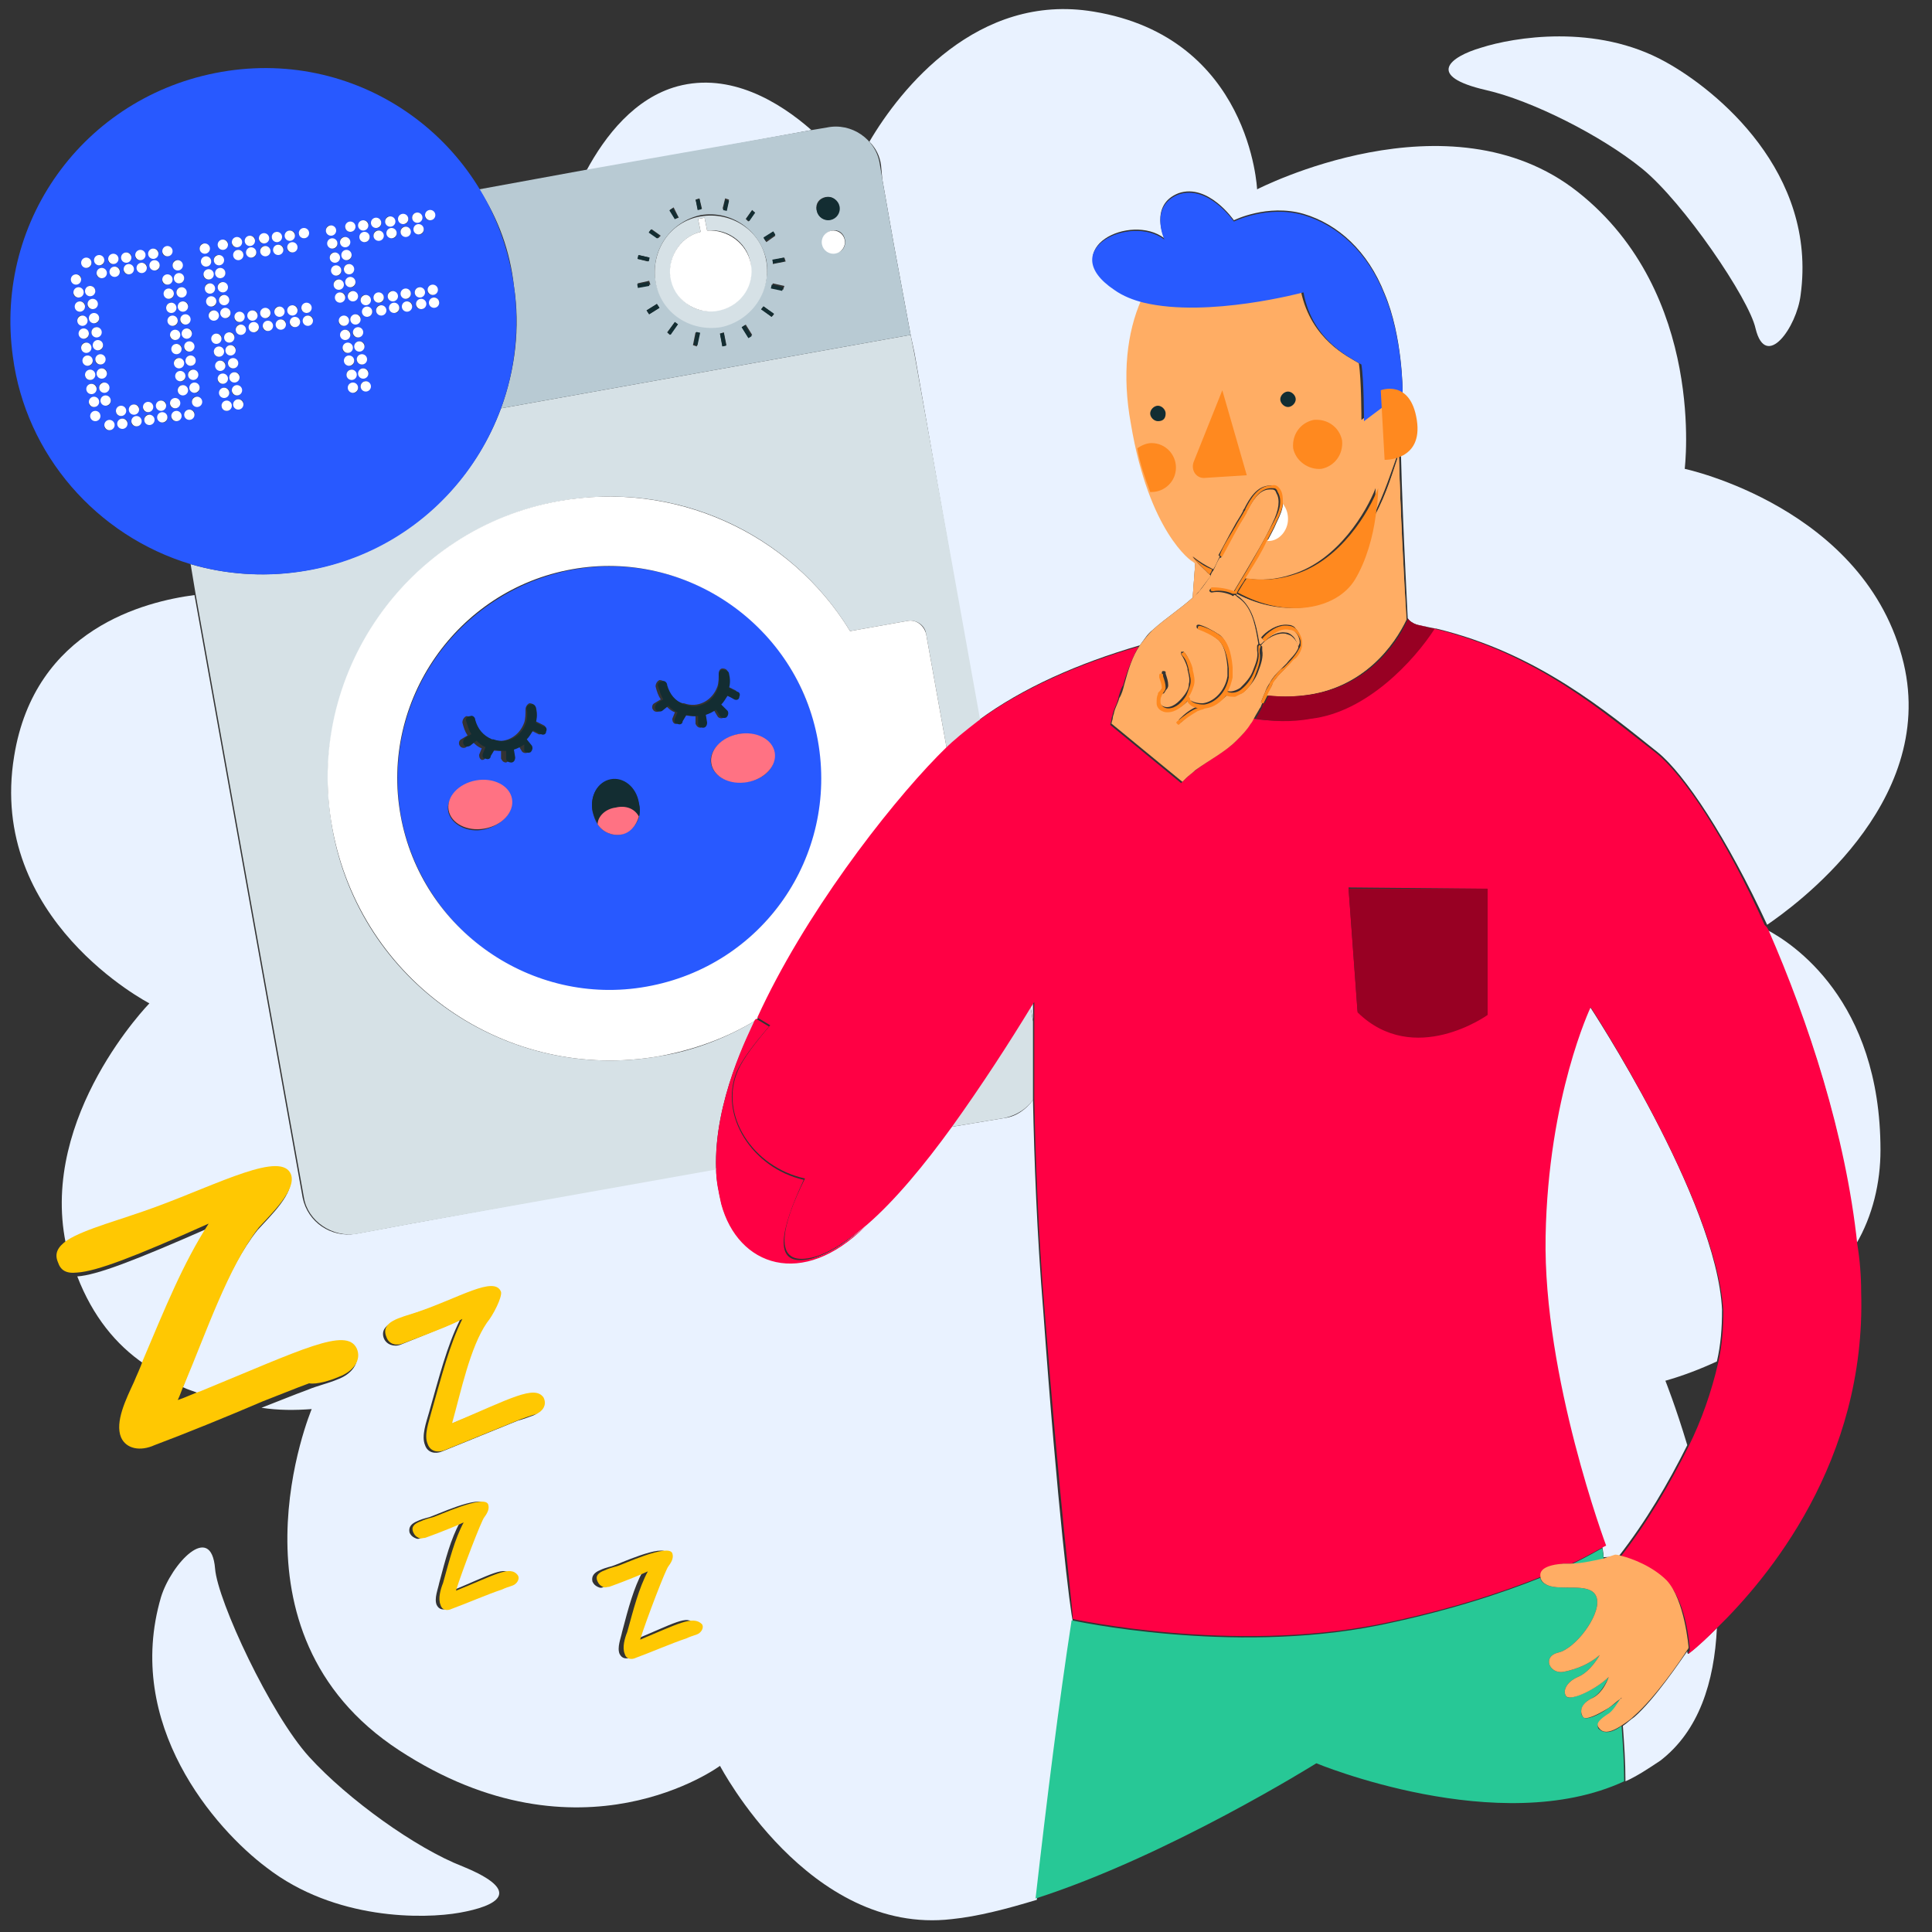 <?xml version="1.0" encoding="UTF-8"?>
<svg xmlns="http://www.w3.org/2000/svg" xmlns:xlink="http://www.w3.org/1999/xlink" version="1.1" id="Calque_1" x="0px" y="0px" viewBox="0 0 150 150" style="enable-background:new 0 0 150 150;" xml:space="preserve">
<rect x="0" y="0" width="150" height="150" fill="#333333" stroke="none"/>
<style type="text/css">
	.st0{fill:none;}
	.st1{fill:#E9F2FF;}
	.st2{fill:#FFC802;}
	.st3{fill:#D6E1E6;}
	.st4{fill:#B8CAD3;}
	.st5{fill:#132D32;}
	.st6{fill:#FFFFFF;}
	.st7{fill:#2859FF;}
	.st8{fill:#FF7283;}
	.st9{fill:#27C896;}
	.st10{fill:#FF0044;}
	.st11{fill:#FFAD64;}
	.st12{opacity:0.72;fill:#FFAD64;enable-background:new    ;}
	.st13{fill:#FF891F;}
	.st14{fill:#285AFF;}
	.st15{fill:#980023;}
	.st16{fill:#122D32;}
</style>
<path class="st0" d="M131,112.2c1-2,1.8-4.3,2.3-6.5c-1.3,0.6-2.6,1.1-4,1.5C129.3,107.3,130.2,109.3,131,112.2z"></path>
<path class="st0" d="M15.6,108.1c-0.4-0.1-0.8-0.3-1.3-0.5c-0.2,0.4-0.3,0.8-0.5,1.2C14.4,108.6,15,108.3,15.6,108.1z"></path>
<path class="st1" d="M68.5,13.9L68.5,13.9l0.9,5.1l1.3,7l0.3,1.4l0,0L76,55.9c3.4-2.5,7.7-4.4,12.5-5.8c0.3-0.4,0.6-0.9,1-1.2  c1-0.9,2.1-1.6,3.1-2.5l0.2-2.7c-0.1-0.1-3.4-2.3-4.8-10.7c-0.7-3.8-0.3-7.1,0.8-9.6c-0.8-0.2-1.6-0.5-2.3-1  c-4.5-3.1,1.3-5.9,3.9-3.9c0,0-1.2-2.6,1.1-3.5c2.3-0.8,4.3,2.1,4.3,2.1s2.6-1.3,5.4-0.5c2.7,0.8,5,2.9,6.3,6.2  c1.4,3.3,1.4,7.6,1.4,7.6l-0.2,0.1c0,5.8,0.4,13.5,0.6,17.6c0,0,0-0.1,0-0.1c0.1,0.2,0.4,0.4,0.7,0.5c0.5,0.1,0.9,0.2,1.4,0.3  c0,0,0,0,0.1,0l0,0c7.9,1.9,13.3,6.5,17.2,9.6c2.1,1.7,5.4,6.7,8.5,13.4c1.9-1.3,13.2-9.3,10.6-20.3c-2.9-12.1-17-15.1-17-15.1  s1.7-13.6-8.3-21.5s-24.9-0.2-24.9-0.2S97.1,2.9,84.9,0.9c-9-1.5-15,6-17.4,10.1c0.5,0.5,0.8,1.1,0.9,1.8L68.5,13.9z"></path>
<path class="st1" d="M80.2,77.8c-0.1,0.1-0.1,0.2-0.2,0.3l0.2,1.1C80.2,78.7,80.2,78.3,80.2,77.8z"></path>
<path class="st1" d="M131,128.2c-0.5,0.7-2.5,3.7-4.1,5.1c-0.3,0.2-0.6,0.5-0.9,0.7c0.1,1.4,0.2,2.8,0.2,4.3c0.9-0.4,1.8-1,2.7-1.6  c3-2.3,4.2-6.1,4.4-10.3c-0.7,0.7-1.5,1.4-2.2,2C131,128.4,131,128.3,131,128.2z"></path>
<path class="st1" d="M125.4,120.8c0,0,0.2,0,0.5,0.1c-0.1,0-0.2-0.1-0.2-0.1c2.1-2.7,3.8-5.6,5.3-8.6c-0.9-3-1.7-5-1.7-5  c1.4-0.4,2.7-0.9,4-1.5c0.3-1.3,0.4-2.6,0.4-4c-0.4-8.6-10.3-23.6-10.3-23.6s-3.3,7-3.5,17.8s4.7,24,4.7,24s-0.1,0-0.2,0.1  c0,0.2,0.1,0.5,0.1,0.9C125.1,120.9,125.4,120.8,125.4,120.8z"></path>
<path class="st1" d="M52.6,6.7c-3.3,0.9-5.6,3.8-7.1,6.6L63,10.1C60.5,7.9,56.7,5.6,52.6,6.7z"></path>
<path class="st1" d="M125.8,131.8C125.8,131.9,125.8,131.9,125.8,131.8C125.9,131.8,125.9,131.8,125.8,131.8  C125.9,131.8,125.9,131.8,125.8,131.8z"></path>
<path class="st1" d="M137.2,72.2c3.2,7.1,6.1,16,6.9,24.4c1.3-2.2,1.9-4.8,1.9-7.3C146,77.6,139.1,73.2,137.2,72.2z"></path>
<path class="st1" d="M81,101.8c-0.5-6.1-0.7-11.7-0.8-16.4c-0.5,0.7-1.3,1.3-2.2,1.4l-4.2,0.7c-2.2,3-4.5,5.7-6.6,7.6  c-5,4.9-9.9,3.1-11.2-1.7c-0.2-0.9-0.4-1.8-0.4-2.7L31.9,95l0,0l-4.3,0.8c-1.9,0.3-3.7-0.9-4.1-2.8c0,0,0,0,0,0l-8.4-46.8  c-3.8,0.5-12.4,2.6-14,12.5c-2.1,12.7,10.5,19.2,10.5,19.2s-8.5,8.7-6.5,18.6c1.4-0.9,4.2-1.6,6.9-2.6c4.9-1.9,9.8-4.4,10.5-2.5  c0.4,1.2-1.5,3-2.5,4.1c-2.4,3-4.2,8.1-5.8,12.2c0.4,0.2,0.8,0.3,1.3,0.5c7.8-3.2,11.3-5.1,12.1-3.3c0.4,0.9-0.3,1.8-1.4,2.2  c-0.7,0.3-1.6,0.5-2.3,0.8c-1.1,0.4-2.3,0.9-3.6,1.4c1.3,0.2,2.6,0.2,3.9,0.1c0,0-7.3,17.3,6.8,26.5s24.9,1.2,24.9,1.2  s6.9,13.2,18,11.9c2-0.2,4.3-0.8,6.6-1.5c0.8-7.9,1.8-15.1,2.8-21.6C83.1,125.2,82.1,117.1,81,101.8z M39.5,123.1  c-0.2,0.1-0.5,0.2-0.8,0.3c-1.1,0.4-2.7,1.1-3.9,1.5c-0.4,0.1-0.7,0.1-0.9-0.3c-0.2-0.5,0.1-1.2,0.2-1.7c0.5-1.9,0.9-3.4,1.6-4.7  c-1.2,0.6-2.9,1.2-3,1.2c-0.2,0.1-0.3,0.1-0.5,0c-0.2-0.1-0.3-0.2-0.4-0.4c-0.1-0.4,0.1-0.7,0.6-0.9c0.2-0.1,0.5-0.2,0.9-0.3  c0.4-0.1,4-1.8,4.3-1c0.1,0.2,0,0.6-0.3,1c-0.1,0.2-1.7,4.1-2.2,5.7c2.9-1.2,4.2-2,4.5-1.2C40.1,122.6,39.9,122.9,39.5,123.1  L39.5,123.1z M41.4,109.9c-0.3,0.1-0.8,0.3-1.2,0.4c-1.7,0.7-4.2,1.7-5.9,2.4c-0.5,0.2-1.1,0.1-1.3-0.5c-0.3-0.7,0.1-1.8,0.3-2.5  c0.8-2.8,1.4-5.2,2.4-7.2c-0.7,0.3-1.6,0.7-4.6,1.9c-0.5,0.2-1.1,0-1.3-0.5c-0.4-1.1,1.2-1.5,2.3-1.9c3.3-1,6.1-2.9,6.6-1.6  c0.1,0.4-0.6,1.7-1.1,2.4c-1.2,1.9-1.9,5.4-2.7,7.8c4.5-1.8,6.4-3,6.9-1.9C42.3,109.2,41.9,109.7,41.4,109.9L41.4,109.9z   M53.7,126.9c-0.2,0.1-0.5,0.2-0.8,0.3c-1.1,0.4-2.7,1.1-3.9,1.5c-0.4,0.1-0.7,0.1-0.9-0.3c-0.2-0.5,0.1-1.2,0.2-1.7  c0.5-1.9,0.9-3.4,1.6-4.7c-1.2,0.6-2.9,1.2-3,1.2c-0.2,0.1-0.3,0.1-0.5,0c-0.2-0.1-0.3-0.2-0.4-0.4c-0.1-0.4,0.1-0.7,0.6-0.9  c0.2-0.1,0.5-0.2,0.9-0.3c0.4-0.1,4-1.8,4.3-1c0.1,0.2,0,0.6-0.3,1c-0.1,0.2-1.7,4.1-2.2,5.7c2.9-1.2,4.2-2,4.5-1.2  C54.3,126.5,54.1,126.8,53.7,126.9z"></path>
<path class="st1" d="M6,99.1c1.2,3.1,3,5.3,5.2,6.8c1.7-4.1,3.1-7.5,5.1-10.6C10.4,97.9,7.5,99,6,99.1z"></path>
<path class="st1" d="M35.9,144.9c-3.6-1.4-8.9-5.2-11.9-8.5s-7.1-12.1-7.3-14.6c-0.3-3.7-3.4-0.4-4.2,2.2c-2.9,9.9,4.2,18,8.2,21  c5.3,4.1,12.2,4,15,3.5S40.8,146.9,35.9,144.9z"></path>
<path class="st1" d="M115.4,7c3.5,0.8,8.9,3.5,12.1,6.1c3.2,2.6,8.3,10.1,8.8,12.4c0.8,3.3,3.2-0.1,3.5-2.6  c1.3-9.5-6.5-15.9-10.5-18.1c-5.4-3-11.8-1.9-14.3-1.1C112.6,4.4,110.6,5.9,115.4,7z"></path>
<path class="st2" d="M35.1,110.5c0.7-2.5,1.4-5.9,2.7-7.8c0.5-0.6,1.2-2,1.1-2.4c-0.5-1.3-3.3,0.5-6.6,1.6c-1.2,0.4-2.8,0.7-2.3,1.9  c0.2,0.6,0.8,0.7,1.3,0.5c2.9-1.1,3.9-1.5,4.6-1.9c-1,2-1.6,4.4-2.4,7.2c-0.2,0.8-0.6,1.8-0.3,2.5c0.2,0.6,0.8,0.7,1.3,0.5  c1.7-0.7,4.2-1.7,5.9-2.4c0.3-0.1,0.8-0.3,1.2-0.4c0.5-0.2,0.9-0.7,0.6-1.3C41.5,107.5,39.6,108.6,35.1,110.5z"></path>
<path class="st2" d="M35.4,123.5c0.5-1.6,2-5.5,2.2-5.7c0.3-0.4,0.4-0.7,0.3-1c-0.3-0.8-3.9,0.9-4.3,1c-0.4,0.1-0.7,0.2-0.9,0.3  c-0.6,0.2-0.8,0.5-0.6,0.9c0.1,0.2,0.2,0.3,0.4,0.4c0.2,0.1,0.3,0,0.5,0c0,0,1.7-0.6,3-1.2c-0.7,1.3-1.1,2.9-1.6,4.7  c-0.2,0.5-0.4,1.2-0.2,1.7c0.1,0.4,0.5,0.5,0.9,0.3c1.1-0.4,2.7-1.1,3.9-1.5c0.2-0.1,0.5-0.2,0.8-0.3c0.3-0.1,0.6-0.5,0.4-0.8  C39.6,121.5,38.4,122.3,35.4,123.5z"></path>
<path class="st2" d="M49.7,127.3c0.5-1.6,2-5.5,2.2-5.7c0.3-0.4,0.4-0.7,0.3-1c-0.3-0.8-3.9,0.9-4.3,1c-0.4,0.1-0.7,0.2-0.9,0.3  c-0.6,0.2-0.8,0.5-0.6,0.9c0.1,0.2,0.2,0.3,0.4,0.4c0.2,0.1,0.3,0,0.5,0c0,0,1.7-0.6,3-1.2c-0.7,1.3-1.1,2.9-1.6,4.7  c-0.2,0.5-0.4,1.2-0.2,1.7c0.1,0.4,0.5,0.5,0.9,0.3c1.1-0.4,2.7-1.1,3.9-1.5c0.2-0.1,0.5-0.2,0.8-0.3c0.3-0.1,0.6-0.5,0.4-0.8  C53.8,125.4,52.6,126.1,49.7,127.3z"></path>
<path class="st3" d="M27.7,95.8l4.3-0.8l0,0l23.6-4.2c-0.2-5.3,2.6-10.7,3.1-11.6c-2.3,1.4-4.9,2.4-7.5,2.8  c-11.9,2.1-23.3-5.8-25.4-17.7S31.6,41,43.5,38.9C52.4,37.3,61.3,41.3,66,49l4.5-0.8c0.6-0.1,1.3,0.3,1.4,1l1.6,8.9  c0.8-0.8,1.7-1.5,2.6-2.2l-5.1-28.4l0,0L70.7,26l-31.8,5.7c-3.6,9.7-14.1,15-24.1,12.1l0.4,2.4l8.4,46.8  C23.9,94.8,25.8,96.1,27.7,95.8C27.7,95.8,27.7,95.8,27.7,95.8z"></path>
<polygon class="st3" points="68.5,13.9 69.4,19 68.5,13.9 "></polygon>
<path class="st3" d="M80.2,85.4c0-2.3,0-4.4,0-6.1L80,78.1c-1.7,2.8-3.9,6.2-6.2,9.4l4.2-0.7C78.9,86.6,79.7,86.1,80.2,85.4z"></path>
<path class="st4" d="M39.9,22.2c0.5,3.2,0.1,6.5-1,9.5L70.7,26l-1.3-7l-0.9-5.1l-0.2-1.2c-0.3-1.9-2.2-3.2-4.1-2.8L63,10.1  l-17.6,3.1l-8.2,1.5C38.7,17,39.6,19.5,39.9,22.2z M58.6,16.5l-0.5,0.7L57.9,17l0.5-0.7L58.6,16.5z M56.6,15.5l-0.2,0.8l-0.3-0.1  l0.2-0.8L56.6,15.5z M54.5,16.2l-0.3,0.1L54,15.5l0.3-0.1L54.5,16.2z M52.7,16.9L52.4,17L52,16.3l0.3-0.2L52.7,16.9z M50.4,18  l0.2-0.2l0.7,0.5l-0.2,0.2L50.4,18z M50.4,20l-0.1,0.3l-0.8-0.2l0.1-0.3L50.4,20z M60,18l0.2,0.3l-0.7,0.5l-0.2-0.3L60,18z M49.5,22  l0.9-0.2l0.1,0.3l-0.9,0.2L49.5,22z M50.4,24.4l-0.2-0.3l0.8-0.5l0.2,0.3L50.4,24.4z M52,26l-0.2-0.2l0.6-0.8l0.2,0.2L52,26z   M54.1,26.9l-0.3-0.1l0.2-1l0.3,0.1L54.1,26.9z M50.9,21.8c-0.4-2.4,1.2-4.6,3.5-5.1c2.4-0.4,4.6,1.2,5.1,3.5  c0.4,2.4-1.2,4.6-3.5,5.1c0,0,0,0,0,0C53.6,25.8,51.3,24.2,50.9,21.8C50.9,21.8,50.9,21.8,50.9,21.8L50.9,21.8z M56.1,26.9l-0.2-1  l0.3-0.1l0.2,1L56.1,26.9z M58.1,26.2l-0.5-0.8l0.3-0.2l0.5,0.8L58.1,26.2z M59.9,24.6L59.1,24l0.2-0.2l0.8,0.6L59.9,24.6z   M60.8,22.5l-0.9-0.2l0.1-0.3l0.9,0.2L60.8,22.5z M60,20.5L60,20.2l0.9-0.2l0.1,0.3L60,20.5z M63.4,16.3c-0.1-0.5,0.2-0.9,0.7-1  c0.5-0.1,0.9,0.2,1,0.7c0.1,0.5-0.2,0.9-0.7,1C63.9,17.1,63.5,16.8,63.4,16.3L63.4,16.3z M64.9,19.6c-0.5,0.1-0.9-0.2-1-0.7  c-0.1-0.5,0.2-0.9,0.7-1s0.9,0.2,1,0.7c0,0,0,0,0,0C65.7,19.1,65.4,19.6,64.9,19.6L64.9,19.6z"></path>
<circle class="st5" cx="64.3" cy="16.2" r="0.9"></circle>
<circle class="st6" cx="64.7" cy="18.8" r="0.9"></circle>
<path class="st3" d="M59.5,20.3c-0.4-2.4-2.7-3.9-5.1-3.5c-2.4,0.4-3.9,2.7-3.5,5.1c0.4,2.4,2.7,3.9,5.1,3.5c0,0,0,0,0,0  C58.3,24.9,59.9,22.7,59.5,20.3C59.5,20.3,59.5,20.3,59.5,20.3z M52.1,21.6c-0.3-1.6,0.7-3.2,2.3-3.6l-0.2-1l0.5-0.1l0.2,1  c1.7-0.2,3.3,1.1,3.4,2.8c0.2,1.7-1.1,3.3-2.8,3.4C53.9,24.4,52.4,23.2,52.1,21.6L52.1,21.6z"></path>
<path class="st6" d="M58.3,20.5c-0.3-1.6-1.8-2.7-3.4-2.6l-0.2-1l-0.5,0.1l0.2,1c-1.7,0.4-2.7,2.2-2.3,3.8c0.4,1.7,2.2,2.7,3.8,2.3  C57.6,23.7,58.6,22.1,58.3,20.5L58.3,20.5z"></path>
<rect x="56" y="25.9" transform="matrix(0.984 -0.176 0.176 0.984 -3.762 10.277)" class="st5" width="0.3" height="1"></rect>
<rect x="54.1" y="15.5" transform="matrix(0.984 -0.176 0.176 0.984 -1.944 9.786)" class="st5" width="0.3" height="0.8"></rect>
<rect x="49.5" y="22" transform="matrix(0.984 -0.176 0.176 0.984 -3.108 9.125)" class="st5" width="0.9" height="0.3"></rect>
<rect x="60" y="20.1" transform="matrix(0.984 -0.176 0.176 0.984 -2.615 10.94)" class="st5" width="0.9" height="0.3"></rect>
<rect x="51.7" y="25.4" transform="matrix(0.573 -0.82 0.82 0.573 1.37 53.662)" class="st5" width="1" height="0.3"></rect>
<rect x="57.9" y="16.6" transform="matrix(0.572 -0.82 0.82 0.572 11.197 54.98)" class="st5" width="0.8" height="0.3"></rect>
<rect x="50.6" y="17.7" transform="matrix(0.572 -0.82 0.82 0.572 6.906 49.426)" class="st5" width="0.3" height="0.8"></rect>
<rect x="59.4" y="23.7" transform="matrix(0.572 -0.821 0.821 0.572 5.66 59.237)" class="st5" width="0.3" height="1"></rect>
<polygon class="st5" points="50.2,24.1 50.4,24.4 51.2,23.9 51,23.6 "></polygon>
<rect x="59.3" y="18.2" transform="matrix(0.849 -0.528 0.528 0.849 -0.681 34.295)" class="st5" width="0.9" height="0.3"></rect>
<rect x="52.2" y="16.2" transform="matrix(0.848 -0.529 0.529 0.848 -0.864 30.216)" class="st5" width="0.3" height="0.8"></rect>
<rect x="57.8" y="25.2" transform="matrix(0.849 -0.528 0.528 0.849 -4.799 34.53)" class="st5" width="0.3" height="1"></rect>
<rect x="49.8" y="19.6" transform="matrix(0.213 -0.977 0.977 0.213 19.739 64.578)" class="st5" width="0.3" height="0.9"></rect>
<rect x="60.2" y="21.8" transform="matrix(0.212 -0.977 0.977 0.212 25.789 76.588)" class="st5" width="0.3" height="0.9"></rect>
<rect x="55.9" y="15.8" transform="matrix(0.213 -0.977 0.977 0.213 28.792 67.559)" class="st5" width="0.8" height="0.3"></rect>
<rect x="53.6" y="26.2" transform="matrix(0.211 -0.978 0.978 0.211 16.924 73.642)" class="st5" width="1" height="0.3"></rect>
<path class="st7" d="M61.8,52.6c-4.3-8-14.3-11-22.3-6.6s-11,14.3-6.6,22.3s14.3,11,22.3,6.6c6.2-3.4,9.6-10.4,8.4-17.4  C63.2,55.8,62.6,54.1,61.8,52.6z M56.3,55.2L56.3,55.2c0.1,0.1,0.1,0.4-0.1,0.5c-0.1,0.1-0.4,0.1-0.5-0.1l-0.3-0.5  c-0.2,0.2-0.5,0.3-0.8,0.4l0.1,0.6v0c0,0.2-0.1,0.3-0.3,0.4c-0.2,0-0.3-0.1-0.4-0.3l0-0.6c-0.3,0-0.6,0-0.9-0.1l-0.3,0.5l0,0  c-0.1,0.2-0.3,0.2-0.4,0.2c-0.2-0.1-0.2-0.3-0.2-0.4l0,0l0.2-0.5c-0.3-0.1-0.5-0.3-0.7-0.5l-0.5,0.4l0,0c-0.1,0.1-0.4,0.1-0.5-0.1  c-0.1-0.1-0.1-0.4,0.1-0.5l0,0l0.5-0.3c-0.2-0.3-0.3-0.6-0.4-1c0-0.2,0.1-0.4,0.3-0.5c0.2,0,0.4,0.1,0.5,0.3c0,0,0,0,0,0  c0.1,0.7,0.6,1.3,1.3,1.5c0,0,0,0,0.1,0c0,0,0,0,0,0c1.1,0.4,2.2-0.2,2.6-1.3c0.1-0.3,0.1-0.7,0.1-1c0-0.2,0.1-0.4,0.3-0.4  c0.2,0,0.4,0.1,0.4,0.3c0.1,0.3,0.1,0.7,0,1.1l0.6,0.3l0,0c0.2,0.1,0.2,0.3,0.2,0.4s-0.3,0.2-0.4,0.2L56.4,54  c-0.1,0.3-0.3,0.5-0.5,0.7L56.3,55.2z M48.2,64.8c-0.7,0.1-1.4-0.2-1.8-0.8c-0.2-0.3-0.3-0.6-0.4-1c-0.2-1.2,0.4-2.3,1.4-2.4  s2,0.6,2.2,1.8c0.1,0.4,0.1,0.7,0,1.1C49.4,64.1,48.9,64.6,48.2,64.8L48.2,64.8z M39.6,58.8L39.6,58.8c0,0.2-0.1,0.3-0.3,0.4  c-0.2,0-0.3-0.1-0.4-0.3l0,0l0-0.6c-0.3,0-0.6,0-0.9-0.1l-0.3,0.5l0,0C37.7,59,37.5,59,37.4,59c-0.2-0.1-0.2-0.3-0.2-0.4l0,0  l0.2-0.5c-0.3-0.1-0.5-0.3-0.7-0.5l-0.5,0.4l0,0c-0.1,0.1-0.4,0.1-0.5-0.1c-0.1-0.1-0.1-0.4,0.1-0.5l0.5-0.3c-0.2-0.3-0.3-0.6-0.4-1  c0-0.2,0.1-0.4,0.3-0.5c0.2,0,0.4,0.1,0.5,0.3c0,0,0,0,0,0c0.1,0.7,0.6,1.3,1.3,1.5c0,0,0,0,0.1,0c0,0,0,0,0,0  c1.1,0.4,2.2-0.2,2.6-1.3c0.1-0.3,0.1-0.7,0.1-1c0-0.2,0.1-0.4,0.3-0.5c0.2,0,0.4,0.1,0.5,0.3c0,0,0,0,0,0c0.1,0.3,0.1,0.7,0,1.1  l0.6,0.3l0,0c0.2,0.1,0.2,0.3,0.2,0.4S42,57.1,41.8,57l0,0l-0.6-0.3c-0.1,0.3-0.3,0.5-0.5,0.7l0.4,0.5l0,0c0.1,0.1,0.1,0.4-0.1,0.5  c-0.1,0.1-0.4,0.1-0.5-0.1l0,0l-0.3-0.5c-0.2,0.2-0.5,0.3-0.8,0.4L39.6,58.8z M34.8,63c-0.2-1,0.8-2,2.1-2.3  c1.4-0.2,2.6,0.4,2.8,1.4c0.2,1-0.8,2-2.1,2.3S35,64,34.8,63z M58,60.7c-1.4,0.2-2.6-0.4-2.8-1.4c-0.2-1,0.8-2,2.1-2.3  c1.4-0.2,2.6,0.4,2.8,1.4C60.3,59.5,59.4,60.5,58,60.7z"></path>
<path class="st6" d="M70.5,48.2L66,49c-4.7-7.7-13.7-11.7-22.6-10.1C31.6,41,23.6,52.4,25.8,64.3S39.3,84.1,51.2,82  c2.7-0.5,5.2-1.4,7.5-2.8c0-0.1,0.1-0.1,0.1-0.1c3.7-7.9,10-16.2,14.2-20.5c0.1-0.2,0.3-0.3,0.5-0.5l-1.6-8.9  C71.7,48.5,71.1,48.1,70.5,48.2z M50.2,76.6c-8.9,1.6-17.5-4.4-19.1-13.3c-1.6-8.9,4.4-17.5,13.3-19.1c8.9-1.6,17.5,4.4,19.1,13.3  c0,0,0,0,0,0C65.1,66.5,59.2,75,50.2,76.6z"></path>
<path class="st5" d="M47.8,62.7c0.8-0.1,1.5,0.2,1.8,0.7c0.1-0.3,0.1-0.7,0-1.1c-0.2-1.2-1.2-2-2.2-1.8c-1,0.2-1.6,1.3-1.4,2.4  c0.1,0.4,0.2,0.7,0.4,1C46.5,63.3,47,62.8,47.8,62.7z"></path>
<path class="st8" d="M47.8,62.7c-0.8,0.1-1.4,0.7-1.4,1.3c0.4,0.6,1.1,0.9,1.8,0.8c0.7-0.1,1.2-0.7,1.4-1.4  C49.3,62.8,48.6,62.5,47.8,62.7z"></path>
<path class="st5" d="M40.7,58.3c0.1,0.1,0.3,0.2,0.5,0.1c0.1-0.1,0.2-0.3,0.1-0.5l0,0l0,0l-0.4-0.5c0.2-0.2,0.3-0.4,0.5-0.7l0.6,0.3  c0.2,0.1,0.4,0,0.4-0.2c0.1-0.2,0-0.4-0.2-0.4l0,0l0,0l-0.6-0.3c0.1-0.3,0.1-0.7,0-1.1c0-0.2-0.2-0.4-0.4-0.3  c-0.2,0-0.4,0.2-0.3,0.4c0,0,0,0,0,0c0.2,1.1-0.5,2.2-1.6,2.4c-0.3,0.1-0.7,0-1-0.1c0,0,0,0,0,0c0,0,0,0-0.1,0  c-0.7-0.3-1.1-0.8-1.3-1.5c0-0.2-0.2-0.4-0.4-0.3c-0.2,0-0.4,0.2-0.3,0.4c0,0,0,0,0,0c0.1,0.3,0.2,0.7,0.4,1l-0.5,0.3  c-0.1,0.1-0.2,0.3-0.1,0.5s0.3,0.2,0.5,0.1l0,0l0,0l0.5-0.4c0.2,0.2,0.4,0.4,0.7,0.5l-0.2,0.5c-0.1,0.2,0,0.4,0.2,0.4  c0.2,0.1,0.4,0,0.4-0.2l0,0l0,0l0.3-0.5c0.3,0.1,0.6,0.1,0.9,0.1l0,0.6c0,0.2,0.2,0.3,0.4,0.3c0.2,0,0.3-0.2,0.3-0.4l0,0v0l-0.1-0.6  c0.3-0.1,0.5-0.2,0.8-0.4L40.7,58.3z"></path>
<path class="st5" d="M57,54.3c0.2,0.1,0.4,0,0.4-0.2c0.1-0.2,0-0.4-0.2-0.4l0,0l-0.6-0.3c0.1-0.3,0.1-0.7,0-1.1  c0-0.2-0.3-0.3-0.5-0.3c-0.2,0-0.3,0.2-0.3,0.4c0.2,1.1-0.5,2.2-1.6,2.4c-0.3,0.1-0.7,0-1-0.1c0,0,0,0,0,0c0,0,0,0-0.1,0  c-0.7-0.3-1.1-0.8-1.3-1.5c0-0.2-0.2-0.4-0.4-0.3c-0.2,0-0.4,0.2-0.3,0.4c0,0,0,0,0,0c0.1,0.3,0.2,0.7,0.4,1L51,54.6  c-0.1,0.1-0.2,0.3-0.1,0.5c0.1,0.1,0.3,0.2,0.5,0.1l0,0l0,0l0.5-0.4c0.2,0.2,0.4,0.4,0.7,0.5l-0.2,0.5c-0.1,0.2,0,0.4,0.2,0.4  c0.2,0.1,0.4,0,0.4-0.2l0,0l0,0l0.3-0.5c0.3,0.1,0.6,0.1,0.9,0.1l0,0.6c0,0.2,0.2,0.3,0.4,0.3c0.2,0,0.3-0.2,0.3-0.4l0,0v0l-0.1-0.6  c0.3-0.1,0.5-0.2,0.8-0.4l0.3,0.5c0.1,0.1,0.3,0.2,0.5,0.1c0.1-0.1,0.2-0.3,0.1-0.5l0,0l0,0L56,54.7c0.2-0.2,0.3-0.4,0.5-0.7  L57,54.3z"></path>
<ellipse transform="matrix(0.984 -0.176 0.176 0.984 -10.412 7.525)" class="st8" cx="37.3" cy="62.5" rx="2.5" ry="1.9"></ellipse>
<ellipse transform="matrix(0.984 -0.176 0.176 0.984 -9.454 11.053)" class="st8" cx="57.7" cy="58.9" rx="2.5" ry="1.9"></ellipse>
<path class="st7" d="M23.2,44.4c10.8-1.5,18.2-11.5,16.7-22.2C38.4,11.4,28.5,3.9,17.7,5.5S-0.5,16.9,1,27.7  C2,35.3,7.5,41.6,14.8,43.8C17.5,44.6,20.4,44.8,23.2,44.4z M12.4,20.6c0,0.2-0.1,0.4-0.3,0.4c-0.2,0-0.4-0.1-0.4-0.3  c0-0.2,0.1-0.4,0.3-0.4C12.2,20.3,12.4,20.4,12.4,20.6C12.4,20.6,12.4,20.6,12.4,20.6L12.4,20.6z M15.8,18.9c0.2,0,0.4,0.1,0.4,0.3  c0,0.2-0.1,0.4-0.3,0.4c-0.2,0-0.4-0.1-0.4-0.3c0,0,0,0,0,0C15.5,19.1,15.6,18.9,15.8,18.9L15.8,18.9z M17.3,18.6  c0.2,0,0.4,0.1,0.4,0.3c0,0.2-0.1,0.4-0.3,0.4c-0.2,0-0.4-0.1-0.4-0.3C17,18.8,17.1,18.7,17.3,18.6C17.3,18.6,17.3,18.6,17.3,18.6z   M19.4,18.3c0.2,0,0.4,0.1,0.4,0.3S19.7,19,19.5,19c-0.2,0-0.4-0.1-0.4-0.3C19,18.5,19.2,18.4,19.4,18.3L19.4,18.3z M20.4,18.2  c0.2,0,0.4,0.1,0.4,0.3c0,0.2-0.1,0.4-0.3,0.4c-0.2,0-0.4-0.1-0.4-0.3C20.1,18.4,20.2,18.2,20.4,18.2L20.4,18.2z M21.4,18  c0.2,0,0.4,0.1,0.4,0.3c0,0.2-0.1,0.4-0.3,0.4c-0.2,0-0.4-0.1-0.4-0.3C21.1,18.3,21.3,18.1,21.4,18L21.4,18z M22.2,18.3  c0-0.2,0.1-0.4,0.3-0.4c0.2,0,0.4,0.1,0.4,0.3s-0.1,0.4-0.3,0.4c0,0,0,0,0,0C22.4,18.6,22.2,18.5,22.2,18.3  C22.2,18.3,22.2,18.3,22.2,18.3L22.2,18.3z M23.2,18.2c0-0.2,0.1-0.4,0.3-0.4c0.2,0,0.4,0.1,0.4,0.3c0,0.2-0.1,0.4-0.3,0.4  c0,0,0,0,0,0C23.4,18.5,23.3,18.3,23.2,18.2L23.2,18.2z M25.3,17.9c0-0.2,0.1-0.4,0.3-0.4c0.2,0,0.4,0.1,0.4,0.3  c0,0.2-0.1,0.4-0.3,0.4C25.5,18.3,25.4,18.1,25.3,17.9C25.3,17.9,25.3,17.9,25.3,17.9L25.3,17.9z M26.8,17.7c0-0.2,0.1-0.4,0.3-0.4  s0.4,0.1,0.4,0.3c0,0.2-0.1,0.4-0.3,0.4c0,0,0,0,0,0C27,18,26.8,17.8,26.8,17.7L26.8,17.7z M27.9,17.5c0-0.2,0.1-0.4,0.3-0.4  c0.2,0,0.4,0.1,0.4,0.3c0,0.2-0.1,0.4-0.3,0.4c0,0,0,0,0,0C28.1,17.8,27.9,17.7,27.9,17.5C27.9,17.5,27.9,17.5,27.9,17.5L27.9,17.5z   M28.9,17.4c0-0.2,0.1-0.4,0.3-0.4c0.2,0,0.4,0.1,0.4,0.3c0,0.2-0.1,0.4-0.3,0.4c0,0,0,0,0,0C29.1,17.7,28.9,17.6,28.9,17.4  C28.9,17.4,28.9,17.4,28.9,17.4L28.9,17.4z M29.9,17.2c0-0.2,0.1-0.4,0.3-0.4c0.2,0,0.4,0.1,0.4,0.3c0,0.2-0.1,0.4-0.3,0.4  c0,0,0,0,0,0C30.1,17.5,30,17.4,29.9,17.2C29.9,17.2,29.9,17.2,29.9,17.2L29.9,17.2z M31.3,16.7c0.2,0,0.4,0.1,0.4,0.3  s-0.1,0.4-0.3,0.4c-0.2,0-0.4-0.1-0.4-0.3C30.9,16.9,31.1,16.7,31.3,16.7L31.3,16.7L31.3,16.7z M32.3,16.5c0.2,0,0.4,0.1,0.4,0.3  c0,0.2-0.1,0.4-0.3,0.4c-0.2,0-0.4-0.1-0.4-0.3C32,16.7,32.1,16.6,32.3,16.5L32.3,16.5z M33.6,22.9c-0.2,0-0.4-0.1-0.4-0.3  c0-0.2,0.1-0.4,0.3-0.4c0.2,0,0.4,0.1,0.4,0.3C34,22.7,33.8,22.9,33.6,22.9C33.6,22.9,33.6,22.9,33.6,22.9L33.6,22.9z M34.1,23.4  c0,0.2-0.1,0.4-0.3,0.4c-0.2,0-0.4-0.1-0.4-0.3c0-0.2,0.1-0.4,0.3-0.4c0,0,0,0,0,0C33.9,23.1,34,23.2,34.1,23.4L34.1,23.4z   M32.5,22.3c0.2,0,0.4,0.1,0.4,0.3S32.8,23,32.6,23c-0.2,0-0.4-0.1-0.4-0.3c0,0,0,0,0,0C32.2,22.5,32.3,22.4,32.5,22.3z M32.2,17.9  c0-0.2,0.1-0.4,0.3-0.4c0.2,0,0.4,0.1,0.4,0.3s-0.1,0.4-0.3,0.4c0,0,0,0,0,0C32.4,18.2,32.2,18.1,32.2,17.9L32.2,17.9z M32.6,23.3  c0.2,0,0.4,0.1,0.4,0.3c0,0.2-0.1,0.4-0.3,0.4c-0.2,0-0.4-0.1-0.4-0.3c0,0,0,0,0,0C32.3,23.5,32.4,23.3,32.6,23.3  C32.6,23.3,32.6,23.3,32.6,23.3L32.6,23.3z M31.5,22.5c0.2,0,0.4,0.1,0.4,0.3c0,0.2-0.1,0.4-0.3,0.4c-0.2,0-0.4-0.1-0.4-0.3  c0,0,0,0,0,0C31.1,22.7,31.3,22.5,31.5,22.5C31.5,22.5,31.5,22.5,31.5,22.5L31.5,22.5z M31.1,18c0-0.2,0.1-0.4,0.3-0.4  c0.2,0,0.4,0.1,0.4,0.3c0,0.2-0.1,0.4-0.3,0.4c0,0,0,0,0,0C31.3,18.3,31.1,18.2,31.1,18L31.1,18z M31.6,23.4c0.2,0,0.4,0.1,0.4,0.3  c0,0.2-0.1,0.4-0.3,0.4c-0.2,0-0.4-0.1-0.4-0.3c0,0,0,0,0,0C31.3,23.6,31.4,23.5,31.6,23.4z M30.4,22.6c0.2,0,0.4,0.1,0.4,0.3  c0,0.2-0.1,0.4-0.3,0.4c-0.2,0-0.4-0.1-0.4-0.3c0,0,0,0,0,0C30.1,22.8,30.2,22.6,30.4,22.6L30.4,22.6z M30.1,18.2  c0-0.2,0.1-0.4,0.3-0.4c0.2,0,0.4,0.1,0.4,0.3c0,0.2-0.1,0.4-0.3,0.4c0,0,0,0,0,0C30.3,18.5,30.1,18.4,30.1,18.2L30.1,18.2z   M30.6,23.6c0.2,0,0.4,0.1,0.4,0.3c0,0.2-0.1,0.4-0.3,0.4c-0.2,0-0.4-0.1-0.4-0.3c0,0,0,0,0,0C30.2,23.8,30.4,23.6,30.6,23.6  L30.6,23.6z M29.4,22.8c0.2,0,0.4,0.1,0.4,0.3c0,0.2-0.1,0.4-0.3,0.4c-0.2,0-0.4-0.1-0.4-0.3c0,0,0,0,0,0  C29.1,23,29.2,22.8,29.4,22.8L29.4,22.8z M29,18.3c0-0.2,0.1-0.4,0.3-0.4s0.4,0.1,0.4,0.3c0,0.2-0.1,0.4-0.3,0.4c0,0,0,0,0,0  C29.2,18.6,29.1,18.5,29,18.3L29,18.3z M29.5,23.7c0.2,0,0.4,0.1,0.4,0.3c0,0.2-0.1,0.4-0.3,0.4c-0.2,0-0.4-0.1-0.4-0.3c0,0,0,0,0,0  C29.2,23.9,29.3,23.7,29.5,23.7L29.5,23.7z M23.9,24.5c0.2,0,0.4,0.1,0.4,0.3c0,0.2-0.1,0.4-0.3,0.4c-0.2,0-0.4-0.1-0.4-0.3  c0,0,0,0,0,0C23.5,24.7,23.7,24.5,23.9,24.5L23.9,24.5z M23.4,24c0-0.2,0.1-0.4,0.3-0.4s0.4,0.1,0.4,0.3c0,0.2-0.1,0.4-0.3,0.4  C23.6,24.3,23.4,24.1,23.4,24L23.4,24z M22.8,24.7c0.2,0,0.4,0.1,0.4,0.3s-0.1,0.4-0.3,0.4c-0.2,0-0.4-0.1-0.4-0.3c0,0,0,0,0,0  C22.5,24.9,22.6,24.7,22.8,24.7L22.8,24.7z M22.4,24.1c0-0.2,0.1-0.4,0.3-0.4c0.2,0,0.4,0.1,0.4,0.3c0,0.2-0.1,0.4-0.3,0.4  C22.6,24.4,22.4,24.3,22.4,24.1L22.4,24.1z M21.8,24.8c0.2,0,0.4,0.1,0.4,0.3c0,0.2-0.1,0.4-0.3,0.4c-0.2,0-0.4-0.1-0.4-0.3  c0,0,0,0,0,0C21.4,25,21.6,24.8,21.8,24.8L21.8,24.8z M21.3,24.2c0-0.2,0.1-0.4,0.3-0.4c0.2,0,0.4,0.1,0.4,0.3  c0,0.2-0.1,0.4-0.3,0.4C21.5,24.6,21.4,24.4,21.3,24.2L21.3,24.2z M20.7,25c0.2,0,0.4,0.1,0.4,0.3c0,0.2-0.1,0.4-0.3,0.4  c-0.2,0-0.4-0.1-0.4-0.3c0,0,0,0,0,0C20.4,25.2,20.5,25,20.7,25L20.7,25z M20.3,24.4c0-0.2,0.1-0.4,0.3-0.4c0.2,0,0.4,0.1,0.4,0.3  s-0.1,0.4-0.3,0.4C20.5,24.7,20.3,24.6,20.3,24.4L20.3,24.4z M19.7,25.1c0.2,0,0.4,0.1,0.4,0.3c0,0.2-0.1,0.4-0.3,0.4  c-0.2,0-0.4-0.1-0.4-0.3c0,0,0,0,0,0C19.4,25.3,19.5,25.1,19.7,25.1z M19.3,24.5c0-0.2,0.1-0.4,0.3-0.4c0.2,0,0.4,0.1,0.4,0.3  c0,0.2-0.1,0.4-0.3,0.4C19.5,24.9,19.3,24.7,19.3,24.5C19.3,24.5,19.3,24.5,19.3,24.5L19.3,24.5z M15.6,31.1c0,0.2-0.1,0.4-0.3,0.4  c-0.2,0-0.4-0.1-0.4-0.3c0-0.2,0.1-0.4,0.3-0.4C15.4,30.8,15.6,31,15.6,31.1L15.6,31.1z M13.9,21.3c0.2,0,0.4,0.1,0.4,0.3  S14.2,21.9,14,22c-0.2,0-0.4-0.1-0.4-0.3c0,0,0,0,0,0C13.5,21.5,13.7,21.3,13.9,21.3L13.9,21.3z M13.4,20.6c0-0.2,0.1-0.4,0.3-0.4  c0.2,0,0.4,0.1,0.4,0.3c0,0.2-0.1,0.4-0.3,0.4c0,0,0,0,0,0C13.6,20.9,13.4,20.8,13.4,20.6C13.4,20.6,13.4,20.6,13.4,20.6L13.4,20.6z   M14,22.3c0.2,0,0.4,0.1,0.4,0.3c0,0.2-0.1,0.4-0.3,0.4c-0.2,0-0.4-0.1-0.4-0.3c0,0,0,0,0,0C13.7,22.5,13.8,22.4,14,22.3L14,22.3z   M14.8,32.5c-0.2,0-0.4-0.1-0.4-0.3c0-0.2,0.1-0.4,0.3-0.4c0.2,0,0.4,0.1,0.4,0.3C15.1,32.3,15,32.5,14.8,32.5  C14.8,32.5,14.8,32.5,14.8,32.5z M13.8,27.8c0.2,0,0.4,0.1,0.4,0.3s-0.1,0.4-0.3,0.4c-0.2,0-0.4-0.1-0.4-0.3c0,0,0,0,0,0  C13.5,28,13.6,27.8,13.8,27.8z M13.4,27.1c0-0.2,0.1-0.4,0.3-0.4c0.2,0,0.4,0.1,0.4,0.3c0,0.2-0.1,0.4-0.3,0.4c0,0,0,0,0,0  C13.6,27.5,13.4,27.3,13.4,27.1C13.4,27.1,13.4,27.1,13.4,27.1L13.4,27.1z M14,28.9c0.2,0,0.4,0.1,0.4,0.3c0,0.2-0.1,0.4-0.3,0.4  c-0.2,0-0.4-0.1-0.4-0.3c0,0,0,0,0,0C13.6,29.1,13.8,28.9,14,28.9C14,28.9,14,28.9,14,28.9L14,28.9z M14.1,29.9  c0.2,0,0.4,0.1,0.4,0.3c0,0.2-0.1,0.4-0.3,0.4c-0.2,0-0.4-0.1-0.4-0.3c0,0,0,0,0,0C13.8,30.1,13.9,30,14.1,29.9  C14.1,29.9,14.1,29.9,14.1,29.9L14.1,29.9z M14.8,30.2c0-0.2,0.1-0.4,0.3-0.4c0.2,0,0.4,0.1,0.4,0.3c0,0.2-0.1,0.4-0.3,0.4  c0,0,0,0,0,0C15,30.5,14.8,30.4,14.8,30.2L14.8,30.2z M15,29.4c-0.2,0-0.4-0.1-0.4-0.3c0-0.2,0.1-0.4,0.3-0.4c0.2,0,0.4,0.1,0.4,0.3  C15.3,29.2,15.2,29.4,15,29.4L15,29.4z M14.9,28.4c-0.2,0-0.4-0.1-0.4-0.3c0-0.2,0.1-0.4,0.3-0.4c0.2,0,0.4,0.1,0.4,0.3  C15.2,28.2,15,28.3,14.9,28.4L14.9,28.4z M14.7,27.3c-0.2,0-0.4-0.1-0.4-0.3c0-0.2,0.1-0.4,0.3-0.4c0.2,0,0.4,0.1,0.4,0.3  C15,27.1,14.9,27.3,14.7,27.3L14.7,27.3z M14.6,26.2c-0.2,0-0.4-0.1-0.4-0.3c0-0.2,0.1-0.4,0.3-0.4c0.2,0,0.4,0.1,0.4,0.3  C14.9,26,14.7,26.2,14.6,26.2L14.6,26.2z M14.4,25.2c-0.2,0-0.4-0.1-0.4-0.3c0-0.2,0.1-0.4,0.3-0.4c0.2,0,0.4,0.1,0.4,0.3  C14.7,25,14.6,25.1,14.4,25.2L14.4,25.2z M14.3,24.1c-0.2,0-0.4-0.1-0.4-0.3c0-0.2,0.1-0.4,0.3-0.4c0.2,0,0.4,0.1,0.4,0.3  C14.6,23.9,14.4,24.1,14.3,24.1L14.3,24.1z M13.9,26c0,0.2-0.1,0.4-0.3,0.4s-0.4-0.1-0.4-0.3c0-0.2,0.1-0.4,0.3-0.4  C13.7,25.6,13.9,25.8,13.9,26C13.9,26,13.9,26,13.9,26L13.9,26z M13.5,31c0.2,0,0.4,0.1,0.4,0.3c0,0.2-0.1,0.4-0.3,0.4  c-0.2,0-0.4-0.1-0.4-0.3c0,0,0,0,0,0C13.2,31.2,13.3,31,13.5,31z M13.6,32c0.2,0,0.4,0.1,0.4,0.3c0,0.2-0.1,0.4-0.3,0.4  c-0.2,0-0.4-0.1-0.4-0.3c0,0,0,0,0,0C13.3,32.2,13.4,32,13.6,32L13.6,32z M16.6,20.2c0-0.2,0.1-0.4,0.3-0.4c0.2,0,0.4,0.1,0.4,0.3  c0,0.2-0.1,0.4-0.3,0.4C16.8,20.5,16.6,20.4,16.6,20.2C16.6,20.2,16.6,20.2,16.6,20.2z M23,19.2c0,0.2-0.1,0.4-0.3,0.4  s-0.4-0.1-0.4-0.3c0-0.2,0.1-0.4,0.3-0.4C22.8,18.8,23,19,23,19.2C23,19.2,23,19.2,23,19.2L23,19.2z M21.7,19.7  c-0.2,0-0.4-0.1-0.4-0.3s0.1-0.4,0.3-0.4s0.4,0.1,0.4,0.3c0,0,0,0,0,0C22,19.5,21.9,19.7,21.7,19.7L21.7,19.7z M20.6,19.8  c-0.2,0-0.4-0.1-0.4-0.3c0-0.2,0.1-0.4,0.3-0.4c0.2,0,0.4,0.1,0.4,0.3c0,0,0,0,0,0C21,19.6,20.8,19.8,20.6,19.8L20.6,19.8z M19.6,20  c-0.2,0-0.4-0.1-0.4-0.3c0-0.2,0.1-0.4,0.3-0.4c0.2,0,0.4,0.1,0.4,0.3c0,0,0,0,0,0C19.9,19.8,19.8,20,19.6,20L19.6,20z M18.9,19.7  c0,0.2-0.1,0.4-0.3,0.4c-0.2,0-0.4-0.1-0.4-0.3c0-0.2,0.1-0.4,0.3-0.4C18.6,19.4,18.8,19.5,18.9,19.7C18.9,19.7,18.9,19.7,18.9,19.7  L18.9,19.7z M17.2,24.4c0-0.2,0.1-0.4,0.3-0.4s0.4,0.1,0.4,0.3c0,0.2-0.1,0.4-0.3,0.4C17.4,24.7,17.2,24.6,17.2,24.4  C17.2,24.4,17.2,24.4,17.2,24.4z M17.4,23.6c-0.2,0-0.4-0.1-0.4-0.3c0-0.2,0.1-0.4,0.3-0.4s0.4,0.1,0.4,0.3c0,0,0,0,0,0  C17.8,23.4,17.6,23.6,17.4,23.6C17.4,23.6,17.4,23.6,17.4,23.6L17.4,23.6z M17.3,22.6c-0.2,0-0.4-0.1-0.4-0.3s0.1-0.4,0.3-0.4  c0.2,0,0.4,0.1,0.4,0.3c0,0,0,0,0,0C17.6,22.4,17.5,22.6,17.3,22.6L17.3,22.6z M17.2,21.6c-0.2,0-0.4-0.1-0.4-0.3  c0-0.2,0.1-0.4,0.3-0.4s0.4,0.1,0.4,0.3c0,0,0,0,0,0C17.5,21.4,17.3,21.5,17.2,21.6C17.2,21.6,17.2,21.6,17.2,21.6L17.2,21.6z   M16.8,23.4c0,0.2-0.1,0.4-0.3,0.4c-0.2,0-0.4-0.1-0.4-0.3c0-0.2,0.1-0.4,0.3-0.4c0,0,0,0,0,0C16.6,23.1,16.8,23.2,16.8,23.4  L16.8,23.4z M16.3,22.7c-0.2,0-0.4-0.1-0.4-0.3s0.1-0.4,0.3-0.4c0.2,0,0.4,0.1,0.4,0.3c0,0,0,0,0,0C16.7,22.5,16.5,22.7,16.3,22.7  C16.3,22.7,16.3,22.7,16.3,22.7L16.3,22.7z M16.2,24.5c0-0.2,0.1-0.4,0.3-0.4c0.2,0,0.4,0.1,0.4,0.3c0,0.2-0.1,0.4-0.3,0.4  C16.4,24.8,16.3,24.7,16.2,24.5C16.2,24.5,16.2,24.5,16.2,24.5L16.2,24.5z M16.8,25.9c0.2,0,0.4,0.1,0.4,0.3c0,0.2-0.1,0.4-0.3,0.4  c-0.2,0-0.4-0.1-0.4-0.3C16.5,26.2,16.6,26,16.8,25.9L16.8,25.9z M16.6,27.4c0-0.2,0.1-0.4,0.3-0.4c0.2,0,0.4,0.1,0.4,0.3  c0,0.2-0.1,0.4-0.3,0.4C16.8,27.7,16.7,27.6,16.6,27.4C16.6,27.4,16.6,27.4,16.6,27.4L16.6,27.4z M17.1,28c0.2,0,0.4,0.1,0.4,0.3  c0,0.2-0.1,0.4-0.3,0.4c-0.2,0-0.4-0.1-0.4-0.3C16.8,28.2,16.9,28.1,17.1,28L17.1,28z M17.2,29.1c0.2,0,0.4,0.1,0.4,0.3  c0,0.2-0.1,0.4-0.3,0.4c-0.2,0-0.4-0.1-0.4-0.3C16.9,29.3,17,29.1,17.2,29.1L17.2,29.1z M17.4,30.1c0.2,0,0.4,0.1,0.4,0.3  c0,0.2-0.1,0.4-0.3,0.4c-0.2,0-0.4-0.1-0.4-0.3C17.1,30.3,17.2,30.1,17.4,30.1L17.4,30.1z M17.7,28.3c0-0.2,0.1-0.4,0.3-0.4  c0.2,0,0.4,0.1,0.4,0.3c0,0.2-0.1,0.4-0.3,0.4C17.9,28.6,17.8,28.5,17.7,28.3C17.7,28.3,17.7,28.3,17.7,28.3L17.7,28.3z M18,27.5  c-0.2,0-0.4-0.1-0.4-0.3c0-0.2,0.1-0.4,0.3-0.4c0.2,0,0.4,0.1,0.4,0.3c0,0,0,0,0,0C18.3,27.3,18.2,27.5,18,27.5  C18,27.5,18,27.5,18,27.5L18,27.5z M17.8,25.8c0.2,0,0.4,0.1,0.4,0.3s-0.1,0.4-0.3,0.4c-0.2,0-0.4-0.1-0.4-0.3  C17.4,26,17.6,25.8,17.8,25.8L17.8,25.8z M16.1,20.7c-0.2,0-0.4-0.1-0.4-0.3c0-0.2,0.1-0.4,0.3-0.4s0.4,0.1,0.4,0.3c0,0,0,0,0,0  C16.4,20.4,16.2,20.6,16.1,20.7C16.1,20.7,16.1,20.7,16.1,20.7L16.1,20.7z M16.1,21c0.2,0,0.4,0.1,0.4,0.3s-0.1,0.4-0.3,0.4  c-0.2,0-0.4-0.1-0.4-0.3C15.8,21.2,15.9,21,16.1,21L16.1,21z M17.2,31.6c0-0.2,0.1-0.4,0.3-0.4c0.2,0,0.4,0.1,0.4,0.3  c0,0.2-0.1,0.4-0.3,0.4C17.4,31.9,17.3,31.7,17.2,31.6C17.2,31.6,17.2,31.6,17.2,31.6L17.2,31.6z M17.9,29.3c0-0.2,0.1-0.4,0.3-0.4  c0.2,0,0.4,0.1,0.4,0.3c0,0.2-0.1,0.4-0.3,0.4C18.1,29.7,17.9,29.5,17.9,29.3C17.9,29.3,17.9,29.3,17.9,29.3L17.9,29.3z M18.3,30  c0.2,0,0.4,0.1,0.4,0.3c0,0.2-0.1,0.4-0.3,0.4c-0.2,0-0.4-0.1-0.4-0.3C18,30.2,18.1,30,18.3,30L18.3,30z M18.5,31  c0.2,0,0.4,0.1,0.4,0.3c0,0.2-0.1,0.4-0.3,0.4c-0.2,0-0.4-0.1-0.4-0.3C18.2,31.2,18.3,31,18.5,31L18.5,31z M18.7,25.9  c-0.2,0-0.4-0.1-0.4-0.3c0-0.2,0.1-0.4,0.3-0.4c0.2,0,0.4,0.1,0.4,0.3C19.1,25.7,18.9,25.9,18.7,25.9C18.7,25.9,18.7,25.9,18.7,25.9  L18.7,25.9z M18.9,24.6c0,0.2-0.1,0.4-0.3,0.4c-0.2,0-0.4-0.1-0.4-0.3c0-0.2,0.1-0.4,0.3-0.4c0,0,0,0,0,0  C18.7,24.3,18.9,24.4,18.9,24.6L18.9,24.6z M25.8,18.6c0.2,0,0.4,0.1,0.4,0.3c0,0.2-0.1,0.4-0.3,0.4c-0.2,0-0.4-0.1-0.4-0.3  C25.5,18.8,25.6,18.6,25.8,18.6L25.8,18.6z M26.9,19.5c0.2,0,0.4,0.1,0.4,0.3c0,0.2-0.1,0.4-0.3,0.4c-0.2,0-0.4-0.1-0.4-0.3  C26.6,19.7,26.7,19.5,26.9,19.5L26.9,19.5z M26.4,18.8c0-0.2,0.1-0.4,0.3-0.4c0.2,0,0.4,0.1,0.4,0.3c0,0.2-0.1,0.4-0.3,0.4  C26.6,19.2,26.5,19,26.4,18.8C26.4,18.8,26.4,18.8,26.4,18.8L26.4,18.8z M27,20.5c0.2,0,0.4,0.1,0.4,0.3c0,0.2-0.1,0.4-0.3,0.4  c-0.2,0-0.4-0.1-0.4-0.3C26.7,20.7,26.8,20.6,27,20.5C27,20.5,27,20.5,27,20.5L27,20.5z M27.2,21.6c0.2,0,0.4,0.1,0.4,0.3  c0,0.2-0.1,0.4-0.3,0.4c-0.2,0-0.4-0.1-0.4-0.3C26.9,21.8,27,21.6,27.2,21.6C27.2,21.6,27.2,21.6,27.2,21.6L27.2,21.6z M27.3,22.6  c0.2,0,0.4,0.1,0.4,0.3c0,0.2-0.1,0.4-0.3,0.4c-0.2,0-0.4-0.1-0.4-0.3C27,22.8,27.1,22.6,27.3,22.6C27.3,22.6,27.3,22.6,27.3,22.6  L27.3,22.6z M27.6,24.4c0.2,0,0.4,0.1,0.4,0.3s-0.1,0.4-0.3,0.4c-0.2,0-0.4-0.1-0.4-0.3C27.3,24.6,27.4,24.5,27.6,24.4  C27.6,24.4,27.6,24.4,27.6,24.4L27.6,24.4z M27.7,25.5c0.2,0,0.4,0.1,0.4,0.3c0,0.2-0.1,0.4-0.3,0.4c-0.2,0-0.4-0.1-0.4-0.3  C27.4,25.7,27.5,25.5,27.7,25.5C27.7,25.5,27.7,25.5,27.7,25.5L27.7,25.5z M27.9,26.5c0.2,0,0.4,0.1,0.4,0.3c0,0.2-0.1,0.4-0.3,0.4  c-0.2,0-0.4-0.1-0.4-0.3c0,0,0,0,0,0C27.5,26.7,27.7,26.5,27.9,26.5L27.9,26.5z M28,23.3c0-0.2,0.1-0.4,0.3-0.4  c0.2,0,0.4,0.1,0.4,0.3c0,0.2-0.1,0.4-0.3,0.4C28.2,23.6,28.1,23.5,28,23.3C28,23.3,28,23.3,28,23.3L28,23.3z M28.4,18.8  c-0.2,0-0.4-0.1-0.4-0.3c0-0.2,0.1-0.4,0.3-0.4c0.2,0,0.4,0.1,0.4,0.3c0,0,0,0,0,0C28.7,18.6,28.6,18.7,28.4,18.8L28.4,18.8z   M25.9,19.6c0.2,0,0.4,0.1,0.4,0.3c0,0.2-0.1,0.4-0.3,0.4c-0.2,0-0.4-0.1-0.4-0.3C25.6,19.8,25.7,19.6,25.9,19.6  C25.9,19.6,25.9,19.6,25.9,19.6L25.9,19.6z M26.1,20.7c0.2,0,0.4,0.1,0.4,0.3s-0.1,0.4-0.3,0.4c-0.2,0-0.4-0.1-0.4-0.3  C25.8,20.9,25.9,20.7,26.1,20.7C26.1,20.7,26.1,20.7,26.1,20.7L26.1,20.7z M26.2,21.7c0.2,0,0.4,0.1,0.4,0.3c0,0.2-0.1,0.4-0.3,0.4  c-0.2,0-0.4-0.1-0.4-0.3C25.9,21.9,26,21.7,26.2,21.7C26.2,21.7,26.2,21.7,26.2,21.7L26.2,21.7z M26.4,22.7c0.2,0,0.4,0.1,0.4,0.3  s-0.1,0.4-0.3,0.4c-0.2,0-0.4-0.1-0.4-0.3C26,23,26.2,22.8,26.4,22.7C26.4,22.7,26.4,22.7,26.4,22.7L26.4,22.7z M26.6,24.6  c0.2,0,0.4,0.1,0.4,0.3c0,0.2-0.1,0.4-0.3,0.4c-0.2,0-0.4-0.1-0.4-0.3C26.3,24.8,26.4,24.6,26.6,24.6C26.6,24.6,26.6,24.6,26.6,24.6  L26.6,24.6z M26.8,25.6c0.2,0,0.4,0.1,0.4,0.3c0,0.2-0.1,0.4-0.3,0.4c-0.2,0-0.4-0.1-0.4-0.3C26.4,25.8,26.6,25.6,26.8,25.6  C26.8,25.6,26.8,25.6,26.8,25.6L26.8,25.6z M26.9,26.7c0.2,0,0.4,0.1,0.4,0.3c0,0.2-0.1,0.4-0.3,0.4c-0.2,0-0.4-0.1-0.4-0.3  C26.6,26.9,26.7,26.7,26.9,26.7C26.9,26.7,26.9,26.7,26.9,26.7L26.9,26.7z M27.1,27.7c0.2,0,0.4,0.1,0.4,0.3c0,0.2-0.1,0.4-0.3,0.4  c-0.2,0-0.4-0.1-0.4-0.3C26.7,27.9,26.9,27.7,27.1,27.7C27.1,27.7,27.1,27.7,27.1,27.7L27.1,27.7z M27.2,28.7c0.2,0,0.4,0.1,0.4,0.3  c0,0.2-0.1,0.4-0.3,0.4c-0.2,0-0.4-0.1-0.4-0.3C26.9,28.9,27,28.8,27.2,28.7C27.2,28.7,27.2,28.7,27.2,28.7L27.2,28.7z M27.4,29.8  c0.2,0,0.4,0.1,0.4,0.3c0,0.2-0.1,0.4-0.3,0.4c-0.2,0-0.4-0.1-0.4-0.3C27,30,27.2,29.8,27.4,29.8C27.4,29.8,27.4,29.8,27.4,29.8  L27.4,29.8z M27.7,28c0-0.2,0.1-0.4,0.3-0.4c0.2,0,0.4,0.1,0.4,0.3c0,0.2-0.1,0.4-0.3,0.4C27.9,28.3,27.7,28.1,27.7,28  C27.7,28,27.7,28,27.7,28L27.7,28z M28.2,28.6c0.2,0,0.4,0.1,0.4,0.3c0,0.2-0.1,0.4-0.3,0.4c-0.2,0-0.4-0.1-0.4-0.3  C27.8,28.8,28,28.6,28.2,28.6C28.2,28.6,28.2,28.6,28.2,28.6L28.2,28.6z M28.3,29.6c0.2,0,0.4,0.1,0.4,0.3c0,0.2-0.1,0.4-0.3,0.4  c-0.2,0-0.4-0.1-0.4-0.3C28,29.8,28.1,29.7,28.3,29.6C28.3,29.6,28.3,29.6,28.3,29.6L28.3,29.6z M28.6,24.6c-0.2,0-0.4-0.1-0.4-0.3  s0.1-0.4,0.3-0.4c0.2,0,0.4,0.1,0.4,0.3C28.9,24.4,28.8,24.5,28.6,24.6L28.6,24.6z M18.4,19.2c-0.2,0-0.4-0.1-0.4-0.3  s0.1-0.4,0.3-0.4c0.2,0,0.4,0.1,0.4,0.3c0,0,0,0,0,0C18.7,19,18.6,19.2,18.4,19.2L18.4,19.2z M12.9,21.4c0.2,0,0.4,0.1,0.4,0.3  s-0.1,0.4-0.3,0.4c-0.2,0-0.4-0.1-0.4-0.3c0,0,0,0,0,0C12.6,21.6,12.7,21.4,12.9,21.4C12.9,21.4,12.9,21.4,12.9,21.4L12.9,21.4z   M13.1,22.5c0.2,0,0.4,0.1,0.4,0.3c0,0.2-0.1,0.4-0.3,0.4c-0.2,0-0.4-0.1-0.4-0.3c0,0,0,0,0,0C12.7,22.7,12.9,22.5,13.1,22.5  C13.1,22.5,13.1,22.5,13.1,22.5L13.1,22.5z M13.2,23.5c0.2,0,0.4,0.1,0.4,0.3c0,0.2-0.1,0.4-0.3,0.4c-0.2,0-0.4-0.1-0.4-0.3  c0,0,0,0,0,0C12.9,23.7,13,23.6,13.2,23.5C13.2,23.5,13.2,23.5,13.2,23.5L13.2,23.5z M13.4,24.6c0.2,0,0.4,0.1,0.4,0.3  c0,0.2-0.1,0.4-0.3,0.4c-0.2,0-0.4-0.1-0.4-0.3c0,0,0,0,0,0C13,24.8,13.2,24.6,13.4,24.6L13.4,24.6z M33.7,16.7  c0,0.2-0.1,0.4-0.3,0.4s-0.4-0.1-0.4-0.3c0-0.2,0.1-0.4,0.3-0.4C33.5,16.4,33.7,16.5,33.7,16.7C33.8,16.7,33.8,16.7,33.7,16.7  L33.7,16.7z M12.9,19.2c0.2,0,0.4,0.1,0.4,0.3c0,0.2-0.1,0.4-0.3,0.4c-0.2,0-0.4-0.1-0.4-0.3C12.6,19.4,12.7,19.2,12.9,19.2  C12.9,19.2,12.9,19.2,12.9,19.2L12.9,19.2z M11.9,19.3c0.2,0,0.4,0.1,0.4,0.3S12.2,20,12,20c-0.2,0-0.4-0.1-0.4-0.3  C11.5,19.5,11.7,19.4,11.9,19.3C11.9,19.3,11.9,19.3,11.9,19.3L11.9,19.3z M10.8,19.5c0.2,0,0.4,0.1,0.4,0.3c0,0.2-0.1,0.4-0.3,0.4  c-0.2,0-0.4-0.1-0.4-0.3C10.5,19.7,10.6,19.5,10.8,19.5C10.8,19.5,10.8,19.5,10.8,19.5L10.8,19.5z M9.8,19.6c0.2,0,0.4,0.1,0.4,0.3  c0,0.2-0.1,0.4-0.3,0.4c-0.2,0-0.4-0.1-0.4-0.3C9.5,19.8,9.6,19.6,9.8,19.6C9.8,19.6,9.8,19.6,9.8,19.6L9.8,19.6z M8.7,19.8  c0.2,0,0.4,0.1,0.4,0.3c0,0.2-0.1,0.4-0.3,0.4c-0.2,0-0.4-0.1-0.4-0.3C8.4,20,8.5,19.8,8.7,19.8C8.7,19.8,8.7,19.8,8.7,19.8z   M8,29.3c-0.2,0-0.4-0.1-0.4-0.3c0-0.2,0.1-0.4,0.3-0.4c0.2,0,0.4,0.1,0.4,0.3c0,0,0,0,0,0C8.3,29.1,8.2,29.3,8,29.3  C8,29.3,8,29.3,8,29.3L8,29.3z M7.3,24.4c0.2,0,0.4,0.1,0.4,0.3c0,0.2-0.1,0.4-0.3,0.4c-0.2,0-0.4-0.1-0.4-0.3  C6.9,24.6,7.1,24.4,7.3,24.4L7.3,24.4z M6.8,23.7c0-0.2,0.1-0.4,0.3-0.4c0.2,0,0.4,0.1,0.4,0.3c0,0.2-0.1,0.4-0.3,0.4c0,0,0,0,0,0  C7,24,6.8,23.9,6.8,23.7L6.8,23.7z M7.4,25.4c0.2,0,0.4,0.1,0.4,0.3c0,0.2-0.1,0.4-0.3,0.4c-0.2,0-0.4-0.1-0.4-0.3  C7.1,25.6,7.2,25.5,7.4,25.4L7.4,25.4z M7.6,26.5c0.2,0,0.4,0.1,0.4,0.3c0,0.2-0.1,0.4-0.3,0.4c-0.2,0-0.4-0.1-0.4-0.3  C7.2,26.7,7.4,26.5,7.6,26.5L7.6,26.5z M7.7,27.6c0.2,0,0.4,0.1,0.4,0.3c0,0.2-0.1,0.4-0.3,0.4c-0.2,0-0.4-0.1-0.4-0.3  C7.4,27.8,7.5,27.6,7.7,27.6L7.7,27.6z M8.2,21.2c0,0.2-0.1,0.4-0.3,0.4c-0.2,0-0.4-0.1-0.4-0.3c0-0.2,0.1-0.4,0.3-0.4  C8,20.8,8.2,21,8.2,21.2L8.2,21.2z M7.7,19.9c0.2,0,0.4,0.1,0.4,0.3S8,20.6,7.8,20.6c-0.2,0-0.4-0.1-0.4-0.3  C7.4,20.1,7.5,19.9,7.7,19.9L7.7,19.9z M7.4,22.5c0,0.2-0.1,0.4-0.3,0.4c-0.2,0-0.4-0.1-0.4-0.3c0-0.2,0.1-0.4,0.3-0.4c0,0,0,0,0,0  C7.2,22.2,7.3,22.3,7.4,22.5L7.4,22.5z M6.7,20.1c0.2,0,0.4,0.1,0.4,0.3c0,0.2-0.1,0.4-0.3,0.4c-0.2,0-0.4-0.1-0.4-0.3  C6.3,20.3,6.5,20.1,6.7,20.1L6.7,20.1z M5.6,21.7c0-0.2,0.1-0.4,0.3-0.4c0.2,0,0.4,0.1,0.4,0.3C6.3,21.8,6.2,22,6,22  C5.8,22,5.6,21.9,5.6,21.7C5.6,21.7,5.6,21.7,5.6,21.7z M5.7,22.8c0-0.2,0.1-0.4,0.3-0.4c0.2,0,0.4,0.1,0.4,0.3  c0,0.2-0.1,0.4-0.3,0.4C5.9,23.1,5.7,23,5.7,22.8C5.7,22.8,5.7,22.8,5.7,22.8L5.7,22.8z M5.9,23.8c0-0.2,0.1-0.4,0.3-0.4  c0.2,0,0.4,0.1,0.4,0.3c0,0.2-0.1,0.4-0.3,0.4C6.1,24.2,5.9,24,5.9,23.8C5.9,23.8,5.9,23.8,5.9,23.8L5.9,23.8z M6,24.9  c0-0.2,0.1-0.4,0.3-0.4c0.2,0,0.4,0.1,0.4,0.3c0,0.2-0.1,0.4-0.3,0.4C6.2,25.2,6,25.1,6,24.9C6,24.9,6,24.9,6,24.9L6,24.9z M6.2,26  c0-0.2,0.1-0.4,0.3-0.4c0.2,0,0.4,0.1,0.4,0.3c0,0.2-0.1,0.4-0.3,0.4C6.4,26.3,6.2,26.2,6.2,26C6.2,26,6.2,26,6.2,26L6.2,26z   M6.3,27c0-0.2,0.1-0.4,0.3-0.4c0.2,0,0.4,0.1,0.4,0.3c0,0.2-0.1,0.4-0.3,0.4C6.5,27.4,6.3,27.2,6.3,27C6.3,27,6.3,27,6.3,27L6.3,27  z M6.5,28.1c0-0.2,0.1-0.4,0.3-0.4c0.2,0,0.4,0.1,0.4,0.3c0,0.2-0.1,0.4-0.3,0.4C6.7,28.4,6.5,28.3,6.5,28.1  C6.5,28.1,6.5,28.1,6.5,28.1L6.5,28.1z M6.6,29.2c0-0.2,0.1-0.4,0.3-0.4c0.2,0,0.4,0.1,0.4,0.3c0,0.2-0.1,0.4-0.3,0.4  C6.8,29.5,6.6,29.3,6.6,29.2C6.6,29.2,6.6,29.2,6.6,29.2L6.6,29.2z M6.8,30.2c0-0.2,0.1-0.4,0.3-0.4c0.2,0,0.4,0.1,0.4,0.3  c0,0.2-0.1,0.4-0.3,0.4C7,30.5,6.8,30.4,6.8,30.2C6.8,30.2,6.8,30.2,6.8,30.2L6.8,30.2z M6.9,31.3c0-0.2,0.1-0.4,0.3-0.4  s0.4,0.1,0.4,0.3c0,0.2-0.1,0.4-0.3,0.4C7.1,31.6,6.9,31.5,6.9,31.3C6.9,31.3,6.9,31.3,6.9,31.3L6.9,31.3z M7.5,32.6  c-0.2,0-0.4-0.1-0.4-0.3S7.2,32,7.4,32c0.2,0,0.4,0.1,0.4,0.3c0,0,0,0,0,0C7.8,32.4,7.6,32.6,7.5,32.6C7.5,32.6,7.5,32.6,7.5,32.6  L7.5,32.6z M7.7,30.1c0-0.2,0.1-0.4,0.3-0.4c0.2,0,0.4,0.1,0.4,0.3c0,0.2-0.1,0.4-0.3,0.4C7.9,30.4,7.7,30.3,7.7,30.1  C7.7,30.1,7.7,30.1,7.7,30.1L7.7,30.1z M7.9,31.2c0-0.2,0.1-0.4,0.3-0.4c0.2,0,0.4,0.1,0.4,0.3c0,0.2-0.1,0.4-0.3,0.4  C8.1,31.5,7.9,31.4,7.9,31.2C7.9,31.2,7.9,31.2,7.9,31.2L7.9,31.2z M8.5,33.4c-0.2,0-0.4-0.1-0.4-0.3c0-0.2,0.1-0.4,0.3-0.4  c0.2,0,0.4,0.1,0.4,0.3C8.9,33.2,8.7,33.4,8.5,33.4C8.5,33.4,8.5,33.4,8.5,33.4L8.5,33.4z M8.6,21.1c0-0.2,0.1-0.4,0.3-0.4  c0.2,0,0.4,0.1,0.4,0.3c0,0.2-0.1,0.4-0.3,0.4c0,0,0,0,0,0C8.8,21.4,8.6,21.3,8.6,21.1C8.6,21.1,8.6,21.1,8.6,21.1L8.6,21.1z M9,32  c0-0.2,0.1-0.4,0.3-0.4c0.2,0,0.4,0.1,0.4,0.3c0,0.2-0.1,0.4-0.3,0.4C9.2,32.3,9.1,32.2,9,32C9,32,9,32,9,32z M9.6,33.2  c-0.2,0-0.4-0.1-0.4-0.3c0-0.2,0.1-0.4,0.3-0.4c0.2,0,0.4,0.1,0.4,0.3C9.9,33,9.8,33.2,9.6,33.2C9.6,33.2,9.6,33.2,9.6,33.2  L9.6,33.2z M9.6,21c0-0.2,0.1-0.4,0.3-0.4c0.2,0,0.4,0.1,0.4,0.3s-0.1,0.4-0.3,0.4c0,0,0,0,0,0C9.8,21.3,9.6,21.2,9.6,21L9.6,21z   M10.1,31.8c0-0.2,0.1-0.4,0.3-0.4s0.4,0.1,0.4,0.3c0,0.2-0.1,0.4-0.3,0.4C10.3,32.2,10.1,32,10.1,31.8L10.1,31.8z M10.6,33.1  c-0.2,0-0.4-0.1-0.4-0.3c0-0.2,0.1-0.4,0.3-0.4c0.2,0,0.4,0.1,0.4,0.3C10.9,32.9,10.8,33.1,10.6,33.1C10.6,33.1,10.6,33.1,10.6,33.1  L10.6,33.1z M10.7,20.8c0-0.2,0.1-0.4,0.3-0.4c0.2,0,0.4,0.1,0.4,0.3c0,0.2-0.1,0.4-0.3,0.4c0,0,0,0,0,0  C10.9,21.1,10.7,21,10.7,20.8L10.7,20.8z M11.1,31.7c0-0.2,0.1-0.4,0.3-0.4c0.2,0,0.4,0.1,0.4,0.3c0,0.2-0.1,0.4-0.3,0.4  C11.3,32,11.1,31.9,11.1,31.7L11.1,31.7z M11.6,32.9c-0.2,0-0.4-0.1-0.4-0.3c0-0.2,0.1-0.4,0.3-0.4c0.2,0,0.4,0.1,0.4,0.3  C12,32.7,11.8,32.9,11.6,32.9C11.7,32.9,11.6,32.9,11.6,32.9L11.6,32.9z M12.2,31.5c0-0.2,0.1-0.4,0.3-0.4c0.2,0,0.4,0.1,0.4,0.3  c0,0.2-0.1,0.4-0.3,0.4C12.4,31.9,12.2,31.7,12.2,31.5L12.2,31.5z M12.7,32.8c-0.2,0-0.4-0.1-0.4-0.3c0-0.2,0.1-0.4,0.3-0.4  c0.2,0,0.4,0.1,0.4,0.3C13,32.6,12.9,32.8,12.7,32.8C12.7,32.8,12.7,32.8,12.7,32.8L12.7,32.8z"></path>
<circle class="st6" cx="17" cy="20.2" r="0.4"></circle>
<circle class="st6" cx="16" cy="20.3" r="0.4"></circle>
<circle class="st6" cx="17.1" cy="21.2" r="0.4"></circle>
<circle class="st6" cx="16.2" cy="21.3" r="0.4"></circle>
<circle class="st6" cx="17.3" cy="22.3" r="0.4"></circle>
<circle class="st6" cx="16.3" cy="22.4" r="0.4"></circle>
<circle class="st6" cx="17.4" cy="23.3" r="0.4"></circle>
<circle class="st6" cx="16.4" cy="23.4" r="0.4"></circle>
<circle class="st6" cx="17.5" cy="24.3" r="0.4"></circle>
<circle class="st6" cx="16.6" cy="24.5" r="0.4"></circle>
<circle class="st6" cx="15.9" cy="19.3" r="0.4"></circle>
<circle class="st6" cx="18.4" cy="30.3" r="0.4"></circle>
<circle class="st6" cx="18.5" cy="31.4" r="0.4"></circle>
<circle class="st6" cx="17.4" cy="30.5" r="0.4"></circle>
<circle class="st6" cx="18.2" cy="29.3" r="0.4"></circle>
<circle class="st6" cx="17.3" cy="29.4" r="0.4"></circle>
<circle class="st6" cx="18.1" cy="28.2" r="0.4"></circle>
<circle class="st6" cx="17.1" cy="28.4" r="0.4"></circle>
<circle class="st6" cx="17.9" cy="27.2" r="0.4"></circle>
<circle class="st6" cx="17" cy="27.3" r="0.4"></circle>
<circle class="st6" cx="17.8" cy="26.2" r="0.4"></circle>
<circle class="st6" cx="16.8" cy="26.3" r="0.4"></circle>
<circle class="st6" cx="17.6" cy="31.5" r="0.4"></circle>
<circle class="st6" cx="18.5" cy="19.8" r="0.4"></circle>
<circle class="st6" cx="18.4" cy="18.8" r="0.4"></circle>
<circle class="st6" cx="19.5" cy="19.6" r="0.4"></circle>
<circle class="st6" cx="19.4" cy="18.7" r="0.4"></circle>
<circle class="st6" cx="20.6" cy="19.5" r="0.4"></circle>
<circle class="st6" cx="20.5" cy="18.5" r="0.4"></circle>
<circle class="st6" cx="21.6" cy="19.4" r="0.4"></circle>
<circle class="st6" cx="21.5" cy="18.4" r="0.4"></circle>
<circle class="st6" cx="22.7" cy="19.2" r="0.4"></circle>
<circle class="st6" cx="22.5" cy="18.3" r="0.4"></circle>
<circle class="st6" cx="23.6" cy="18.1" r="0.4"></circle>
<circle class="st6" cx="17.3" cy="19" r="0.4"></circle>
<circle class="st6" cx="23.8" cy="23.9" r="0.4"></circle>
<circle class="st6" cx="23.9" cy="24.9" r="0.4"></circle>
<circle class="st6" cx="22.7" cy="24.1" r="0.4"></circle>
<circle class="st6" cx="22.9" cy="25" r="0.4"></circle>
<circle class="st6" cx="21.7" cy="24.2" r="0.4"></circle>
<circle class="st6" cx="21.8" cy="25.2" r="0.4"></circle>
<circle class="st6" cx="20.6" cy="24.3" r="0.4"></circle>
<circle class="st6" cx="20.8" cy="25.3" r="0.4"></circle>
<circle class="st6" cx="19.6" cy="24.5" r="0.4"></circle>
<circle class="st6" cx="18.6" cy="24.6" r="0.4"></circle>
<circle class="st6" cx="19.7" cy="25.4" r="0.4"></circle>
<circle class="st6" cx="18.7" cy="25.6" r="0.4"></circle>
<circle class="st6" cx="26.8" cy="18.8" r="0.4"></circle>
<circle class="st6" cx="25.8" cy="18.9" r="0.4"></circle>
<circle class="st6" cx="26.9" cy="19.8" r="0.4"></circle>
<circle class="st6" cx="26" cy="20" r="0.4"></circle>
<circle class="st6" cx="27.1" cy="20.9" r="0.4"></circle>
<circle class="st6" cx="26.1" cy="21" r="0.4"></circle>
<circle class="st6" cx="27.2" cy="21.9" r="0.4"></circle>
<circle class="st6" cx="26.3" cy="22.1" r="0.4"></circle>
<circle class="st6" cx="27.4" cy="23" r="0.4"></circle>
<circle class="st6" cx="26.4" cy="23.1" r="0.4"></circle>
<circle class="st6" cx="25.7" cy="17.9" r="0.4"></circle>
<circle class="st6" cx="28.2" cy="29" r="0.4"></circle>
<circle class="st6" cx="28.4" cy="30" r="0.4"></circle>
<circle class="st6" cx="27.3" cy="29.1" r="0.4"></circle>
<circle class="st6" cx="28.1" cy="27.9" r="0.4"></circle>
<circle class="st6" cx="27.1" cy="28" r="0.4"></circle>
<circle class="st6" cx="27.9" cy="26.9" r="0.4"></circle>
<circle class="st6" cx="27" cy="27" r="0.4"></circle>
<circle class="st6" cx="27.8" cy="25.8" r="0.4"></circle>
<circle class="st6" cx="26.8" cy="26" r="0.4"></circle>
<circle class="st6" cx="27.6" cy="24.8" r="0.4"></circle>
<circle class="st6" cx="26.7" cy="24.9" r="0.4"></circle>
<circle class="st6" cx="27.4" cy="30.1" r="0.4"></circle>
<circle class="st6" cx="28.3" cy="18.4" r="0.4"></circle>
<circle class="st6" cx="28.2" cy="17.5" r="0.4"></circle>
<circle class="st6" cx="29.4" cy="18.3" r="0.4"></circle>
<circle class="st6" cx="29.2" cy="17.3" r="0.4"></circle>
<circle class="st6" cx="30.4" cy="18.1" r="0.4"></circle>
<circle class="st6" cx="30.3" cy="17.2" r="0.4"></circle>
<circle class="st6" cx="31.5" cy="18" r="0.4"></circle>
<circle class="st6" cx="31.3" cy="17" r="0.4"></circle>
<circle class="st6" cx="32.5" cy="17.8" r="0.4"></circle>
<circle class="st6" cx="32.4" cy="16.9" r="0.4"></circle>
<circle class="st6" cx="33.4" cy="16.7" r="0.4"></circle>
<circle class="st6" cx="27.2" cy="17.6" r="0.4"></circle>
<circle class="st6" cx="33.6" cy="22.5" r="0.4"></circle>
<circle class="st6" cx="33.7" cy="23.5" r="0.4"></circle>
<circle class="st6" cx="32.6" cy="22.7" r="0.4"></circle>
<circle class="st6" cx="32.7" cy="23.6" r="0.4"></circle>
<circle class="st6" cx="31.5" cy="22.8" r="0.4"></circle>
<circle class="st6" cx="31.6" cy="23.8" r="0.4"></circle>
<circle class="st6" cx="30.5" cy="23" r="0.4"></circle>
<circle class="st6" cx="30.6" cy="23.9" r="0.4"></circle>
<circle class="st6" cx="29.4" cy="23.1" r="0.4"></circle>
<circle class="st6" cx="28.4" cy="23.3" r="0.4"></circle>
<circle class="st6" cx="29.6" cy="24.1" r="0.4"></circle>
<circle class="st6" cx="28.5" cy="24.2" r="0.4"></circle>
<circle class="st6" cx="13" cy="21.7" r="0.4"></circle>
<circle class="st6" cx="13.9" cy="21.6" r="0.4"></circle>
<circle class="st6" cx="13.1" cy="22.8" r="0.4"></circle>
<circle class="st6" cx="14.1" cy="22.7" r="0.4"></circle>
<circle class="st6" cx="13.3" cy="23.9" r="0.4"></circle>
<circle class="st6" cx="14.2" cy="23.8" r="0.4"></circle>
<circle class="st6" cx="13.4" cy="24.9" r="0.4"></circle>
<circle class="st6" cx="14.4" cy="24.8" r="0.4"></circle>
<circle class="st6" cx="13.6" cy="26" r="0.4"></circle>
<circle class="st6" cx="14.5" cy="25.9" r="0.4"></circle>
<circle class="st6" cx="13.8" cy="20.6" r="0.4"></circle>
<circle class="st6" cx="14.2" cy="30.3" r="0.4"></circle>
<circle class="st6" cx="15.1" cy="30.1" r="0.4"></circle>
<circle class="st6" cx="14" cy="29.2" r="0.4"></circle>
<circle class="st6" cx="15" cy="29.1" r="0.4"></circle>
<circle class="st6" cx="13.9" cy="28.2" r="0.4"></circle>
<circle class="st6" cx="14.8" cy="28" r="0.4"></circle>
<circle class="st6" cx="13.7" cy="27.1" r="0.4"></circle>
<circle class="st6" cx="14.7" cy="26.9" r="0.4"></circle>
<circle class="st6" cx="15.3" cy="31.2" r="0.4"></circle>
<circle class="st6" cx="8.2" cy="31.1" r="0.4"></circle>
<circle class="st6" cx="7.3" cy="31.2" r="0.4"></circle>
<circle class="st6" cx="8.1" cy="30.1" r="0.4"></circle>
<circle class="st6" cx="7.1" cy="30.2" r="0.4"></circle>
<circle class="st6" cx="7.9" cy="29" r="0.4"></circle>
<circle class="st6" cx="7" cy="29.1" r="0.4"></circle>
<circle class="st6" cx="7.8" cy="27.9" r="0.4"></circle>
<circle class="st6" cx="6.8" cy="28" r="0.4"></circle>
<circle class="st6" cx="7.6" cy="26.8" r="0.4"></circle>
<circle class="st6" cx="6.7" cy="27" r="0.4"></circle>
<circle class="st6" cx="7.4" cy="32.3" r="0.4"></circle>
<circle class="st6" cx="7" cy="22.6" r="0.4"></circle>
<circle class="st6" cx="6.1" cy="22.7" r="0.4"></circle>
<circle class="st6" cx="7.2" cy="23.6" r="0.4"></circle>
<circle class="st6" cx="6.2" cy="23.8" r="0.4"></circle>
<circle class="st6" cx="7.3" cy="24.7" r="0.4"></circle>
<circle class="st6" cx="6.4" cy="24.9" r="0.4"></circle>
<circle class="st6" cx="7.5" cy="25.8" r="0.4"></circle>
<circle class="st6" cx="6.5" cy="25.9" r="0.4"></circle>
<circle class="st6" cx="5.9" cy="21.7" r="0.4"></circle>
<circle class="st6" cx="12" cy="20.6" r="0.4"></circle>
<circle class="st6" cx="11.9" cy="19.7" r="0.4"></circle>
<circle class="st6" cx="11" cy="20.8" r="0.4"></circle>
<circle class="st6" cx="10.9" cy="19.8" r="0.4"></circle>
<circle class="st6" cx="10" cy="20.9" r="0.4"></circle>
<circle class="st6" cx="9.8" cy="20" r="0.4"></circle>
<circle class="st6" cx="8.9" cy="21.1" r="0.4"></circle>
<circle class="st6" cx="8.8" cy="20.1" r="0.4"></circle>
<circle class="st6" cx="7.9" cy="21.2" r="0.4"></circle>
<circle class="st6" cx="7.7" cy="20.2" r="0.4"></circle>
<circle class="st6" cx="6.7" cy="20.4" r="0.4"></circle>
<circle class="st6" cx="13" cy="19.5" r="0.4"></circle>
<circle class="st6" cx="9.4" cy="31.9" r="0.4"></circle>
<circle class="st6" cx="9.5" cy="32.9" r="0.4"></circle>
<circle class="st6" cx="10.4" cy="31.8" r="0.4"></circle>
<circle class="st6" cx="10.6" cy="32.7" r="0.4"></circle>
<circle class="st6" cx="11.5" cy="31.6" r="0.4"></circle>
<circle class="st6" cx="11.6" cy="32.6" r="0.4"></circle>
<circle class="st6" cx="12.5" cy="31.5" r="0.4"></circle>
<circle class="st6" cx="12.6" cy="32.4" r="0.4"></circle>
<circle class="st6" cx="13.6" cy="31.3" r="0.4"></circle>
<circle class="st6" cx="13.7" cy="32.3" r="0.4"></circle>
<circle class="st6" cx="14.7" cy="32.2" r="0.4"></circle>
<circle class="st6" cx="8.5" cy="33" r="0.4"></circle>
<path class="st2" d="M26.3,106.9c1.1-0.4,1.8-1.3,1.4-2.2c-0.8-1.7-4.3,0.1-12.1,3.3c-0.6,0.2-1.2,0.5-1.8,0.7  c0.2-0.4,0.3-0.8,0.5-1.2c1.7-4,3.4-9.1,5.8-12.2c1-1.1,2.9-2.9,2.5-4.1c-0.7-1.9-5.6,0.7-10.5,2.5c-2.7,1-5.5,1.7-6.9,2.6  c-0.7,0.5-1,1-0.7,1.7c0.2,0.6,0.6,0.9,1.5,0.8c1.5-0.1,4.4-1.2,10.2-3.8c-2,3.1-3.4,6.6-5.1,10.6c-0.2,0.6-0.5,1.2-0.7,1.7  c-0.6,1.3-1.5,3.1-1,4.3c0.4,0.9,1.5,1.1,2.6,0.6c2.4-0.9,5.6-2.2,8.4-3.4c1.3-0.5,2.5-1,3.6-1.4C24.6,107.5,25.6,107.2,26.3,106.9z  "></path>
<path class="st9" d="M124.1,134.2c-0.2-0.4,0.2-0.7,0.7-1c0.4-0.3,0.8-0.9,1-1.2c0,0,0,0,0-0.1c-0.3,0.3-0.6,0.5-0.9,0.7  c-0.8,0.6-1.8,1-2,0.7c-0.2-0.2-0.3-0.9,0.6-1.4c0.9-0.4,1.4-1.7,1.4-1.7c-0.9,0.9-3,1.9-3.3,1.5c-0.3-0.4,0-1.1,0.9-1.5  c1-0.4,1.7-1.7,1.7-1.7c-0.8,0.7-1.8,1.1-2.8,1.3c-1.1,0.2-1.7-1.2-0.4-1.5c1.3-0.3,3.2-2.8,3-4.1c-0.2-1.3-2.1-0.8-3.4-1  c-0.6-0.1-1-0.4-1-0.7c-3,1.2-7.2,2.6-12.6,3.7c-11.5,2.3-23.8-0.4-23.8-0.4l0,0c-1,6.5-1.9,13.7-2.8,21.6  c10.3-3.3,21.8-10.5,21.8-10.5s14.2,5.9,23.9,1.4c0-1.5-0.1-2.9-0.2-4.3C124.8,134.8,124.3,134.4,124.1,134.2z"></path>
<path class="st9" d="M124.4,120.2c-0.4,0.2-1.2,0.7-2.5,1.3c0.9-0.1,1.8-0.2,2.6-0.4C124.5,120.6,124.4,120.3,124.4,120.2z"></path>
<path class="st10" d="M137,71.8c-3-6.7-6.3-11.7-8.5-13.4c-3.9-3-9.2-7.7-17.2-9.6c-1.6,2.5-5.3,6.5-9.7,7c-1.6,0.2-3,0.2-4.3,0  c-0.1,0.2-0.2,0.3-0.3,0.5c-0.3,0.5-0.7,0.9-1.1,1.3c-1,0.9-2.2,1.5-3.2,2.3c-0.3,0.2-0.5,0.4-0.7,0.6c-0.1,0.1-0.2,0.2-0.3,0.3l0,0  l0,0l-5.6-4.6l0,0l0.1,0.1c0-0.2,0.1-0.3,0.1-0.5c0-0.1,0.1-0.3,0.1-0.4c0.1-0.4,0.3-0.7,0.4-1.1c0.1-0.4,0.2-0.8,0.4-1.1  c0.3-1.1,0.7-2.1,1.2-3c-4.8,1.4-9.1,3.3-12.5,5.8c-0.9,0.7-1.8,1.4-2.6,2.2c-0.2,0.2-0.3,0.3-0.5,0.5C68.8,62.8,62.4,71.1,58.8,79  l0,0l1,0.6c-1.2,1.4-2.1,2.6-2.5,3.5c-1.5,3.4,1.1,7.5,5.2,8.4c-1.9,3.8-2.4,6.6,0.2,6.2c1.4-0.2,2.9-1.2,4.6-2.6  c2.2-1.9,4.5-4.7,6.6-7.6c2.3-3.2,4.5-6.6,6.2-9.4c0.1-0.1,0.1-0.2,0.2-0.3c0,0.5,0,0.9,0,1.4c0,1.8,0,3.8,0,6.1  c0.1,4.7,0.3,10.4,0.8,16.4c1.2,15.3,2.2,23.4,2.2,24l0,0c0,0,12.3,2.7,23.8,0.4c5.4-1.1,9.6-2.5,12.6-3.7c-0.1-0.4,0.4-0.9,1.8-1  c0.2,0,0.3,0,0.5,0c1.3-0.6,2.1-1.1,2.5-1.3c0.2-0.1,0.2-0.1,0.2-0.1s-4.9-13.1-4.7-24s3.5-17.8,3.5-17.8s9.8,15,10.3,23.6  c0,1.3-0.1,2.7-0.4,4c-0.5,2.2-1.3,4.5-2.3,6.5c-1.5,3-3.2,5.9-5.3,8.6c0,0,0.1,0,0.2,0.1c0.8,0.2,2.4,0.8,3.5,1.9  c1.5,1.6,1.7,5.2,1.7,5.2s0,0.1-0.1,0.2c0,0.1,0,0.1,0,0.1c0.8-0.6,1.5-1.3,2.2-2c3.9-3.8,11.6-12.9,11.2-26.1  c0-1.2-0.1-2.5-0.3-3.7c-0.9-8.5-3.8-17.3-6.9-24.4C137.2,72,137.1,71.9,137,71.8z M115.5,69v9.7c0,0-5.7,4.1-10.1-0.2l-0.7-9.6  L115.5,69z"></path>
<path class="st10" d="M110,48.5c0.5,0.2,1.2,0.2,1.4,0.3C110.9,48.7,110.5,48.6,110,48.5z"></path>
<path class="st11" d="M120.6,123.2c1.3,0.2,3.2-0.3,3.4,1s-1.7,3.8-3,4.1c-1.3,0.3-0.7,1.7,0.4,1.5c1-0.2,2-0.6,2.8-1.3  c0,0-0.7,1.3-1.7,1.7c-0.9,0.4-1.2,1.1-0.9,1.5c0.4,0.4,2.4-0.6,3.3-1.5c0,0-0.4,1.3-1.4,1.7c-0.9,0.5-0.8,1.1-0.6,1.4  c0.2,0.3,1.2-0.2,2-0.7c0.3-0.2,0.6-0.5,0.9-0.7c0.1-0.1,0.1-0.1,0.1-0.1s0,0.1-0.1,0.1c-0.2,0.3-0.6,1-1,1.2  c-0.6,0.4-0.9,0.7-0.7,1c0.2,0.3,0.6,0.7,1.9-0.2c0.3-0.2,0.6-0.4,0.9-0.7c1.6-1.4,3.6-4.3,4.1-5.1c0.1-0.1,0.1-0.2,0.1-0.2  s-0.3-3.7-1.7-5.2c-1.1-1.1-2.7-1.7-3.5-1.9c-0.3-0.1-0.5-0.1-0.5-0.1s-0.3,0.1-0.9,0.3c-0.9,0.2-1.8,0.4-2.6,0.4  c-0.2,0-0.3,0-0.5,0c-1.4,0.1-1.9,0.5-1.8,1C119.6,122.8,120,123.1,120.6,123.2z"></path>
<path class="st11" d="M93.8,44.5c-0.4-0.4-0.9-0.8-1.2-1.3c0.5,0.4,1,0.7,1.6,1c0.2-0.3,0.3-0.6,0.5-1l-0.1-0.1  c0.4-0.7,0.8-1.5,1.2-2.2c0.2-0.4,0.5-0.8,0.7-1.2c0-0.1,0.1-0.2,0.1-0.2c0.4-0.8,1-1.8,2-1.8c0.3,0,0.5,0.1,0.7,0.3  c0.2,0.3,0.3,0.6,0.2,1c0.3,0.3,0.4,0.8,0.4,1.2c0,1-0.7,1.7-1.5,1.7c0,0-0.1,0-0.1,0c-0.5,0.8-0.9,1.7-1.4,2.5  c-0.1,0.2-0.2,0.3-0.3,0.5c1.3,0.2,2.5,0.1,3.7-0.3c3.6-1.1,5.8-4.9,6.5-6.7c0,0.7-0.1,1.5-0.2,2.2c0.9-1.8,1.5-3.7,1.9-4.8  c0.1,3.9,0.4,9.4,0.6,12.8c0,0,0,0,0,0c-0.2-4.1-0.5-11.8-0.6-17.6l-2.8,2.1c0,0,0-3.2-0.2-4.4c-0.8-0.5-3.7-1.8-4.5-5.6  c0,0-7.4,2-12.4,0.7c-1.1,2.5-1.5,5.8-0.8,9.6c1.4,8.4,4.7,10.7,4.8,10.7l0,0C93.1,44,93.4,44.3,93.8,44.5z"></path>
<path class="st1" d="M92.7,43.7L92.7,43.7l-0.2,2.7l0,0L92.7,43.7z"></path>
<path class="st12" d="M92.7,43.7L92.7,43.7l-0.2,2.7l0,0L92.7,43.7z"></path>
<path class="st11" d="M92.6,46.4c0.2-0.1,0.3-0.3,0.5-0.5c0.3-0.4,0.6-0.8,0.9-1.2c0,0-0.1-0.1-0.1-0.1c-0.4-0.3-0.7-0.6-1.1-0.9  l0,0l0,0L92.6,46.4z"></path>
<path class="st12" d="M92.6,46.4c0.2-0.1,0.3-0.3,0.5-0.5c0.3-0.4,0.6-0.8,0.9-1.2c0,0-0.1-0.1-0.1-0.1c-0.4-0.3-0.7-0.6-1.1-0.9  l0,0l0,0L92.6,46.4z"></path>
<path class="st11" d="M106.7,40.1c-0.2,1.5-0.7,3.4-1.6,4.9c-1.3,2.2-5.3,3.1-9.1,1.1c0,0,0,0,0,0c0,0,0,0.1,0,0.1  c0.2,0.1,0.4,0.3,0.6,0.5c0.8,0.9,1,2.2,1.2,3.3l0,0c0,0,0.1,0,0.1,0c0.5-0.5,1.2-1,1.9-0.9c0.2,0,0.4,0.1,0.6,0.3  c0.2,0.2,0.3,0.5,0.4,0.8c0-0.1,0.1-0.2,0.1-0.3c0-0.4-0.2-0.7-0.4-0.9c-0.1-0.2-0.3-0.2-0.5-0.2c-0.8-0.2-1.6,0.6-1.9,0.9l-0.2-0.2  c0.3-0.4,1.2-1.1,2.1-1c0.2,0,0.5,0.1,0.6,0.3c0.3,0.3,0.4,0.7,0.4,1.1c0,0.4-0.2,0.8-0.5,1.1c-0.3,0.5-0.7,0.9-1.1,1.3  c-0.2,0.2-0.4,0.5-0.6,0.7c0,0,0,0,0,0.1c-0.1,0.3-0.3,0.5-0.4,0.8c0,0,0,0.1,0,0.1c0.9,0.1,1.8,0.1,2.7,0c4.8-0.5,7.2-4,8.1-5.9  c-0.2-3.3-0.5-8.9-0.6-12.8C108.2,36.4,107.7,38.3,106.7,40.1z"></path>
<path class="st12" d="M106.7,40.1c-0.2,1.5-0.7,3.4-1.6,4.9c-1.3,2.2-5.3,3.1-9.1,1.1c0,0,0,0,0,0c0,0,0,0.1,0,0.1  c0.2,0.1,0.4,0.3,0.6,0.5c0.8,0.9,1,2.2,1.2,3.3l0,0c0,0,0.1,0,0.1,0c0.5-0.5,1.2-1,1.9-0.9c0.2,0,0.4,0.1,0.6,0.3  c0.2,0.2,0.3,0.5,0.4,0.8c0-0.1,0.1-0.2,0.1-0.3c0-0.4-0.2-0.7-0.4-0.9c-0.1-0.2-0.3-0.2-0.5-0.2c-0.8-0.2-1.6,0.6-1.9,0.9l-0.2-0.2  c0.3-0.4,1.2-1.1,2.1-1c0.2,0,0.5,0.1,0.6,0.3c0.3,0.3,0.4,0.7,0.4,1.1c0,0.4-0.2,0.8-0.5,1.1c-0.3,0.5-0.7,0.9-1.1,1.3  c-0.2,0.2-0.4,0.5-0.6,0.7c0,0,0,0,0,0.1c-0.1,0.3-0.3,0.5-0.4,0.8c0,0,0,0.1,0,0.1c0.9,0.1,1.8,0.1,2.7,0c4.8-0.5,7.2-4,8.1-5.9  c-0.2-3.3-0.5-8.9-0.6-12.8C108.2,36.4,107.7,38.3,106.7,40.1z"></path>
<path class="st13" d="M93.8,44.5c0,0,0.1,0.1,0.1,0.1c0.1-0.1,0.2-0.3,0.2-0.4c-0.6-0.2-1.1-0.6-1.6-1C93,43.7,93.4,44.1,93.8,44.5z  "></path>
<path class="st13" d="M96.1,46C96.1,46,96,46.1,96.1,46c3.8,2.1,7.7,1.3,9.1-1c0.9-1.5,1.4-3.4,1.6-4.9c0.1-0.7,0.2-1.4,0.2-2.2  c-0.7,1.8-2.9,5.6-6.5,6.7c-1.2,0.4-2.5,0.5-3.7,0.3C96.5,45.3,96.3,45.7,96.1,46z"></path>
<path class="st14" d="M101.2,22.7c0.7,3.8,3.7,5.1,4.5,5.6c0.2,1.2,0.2,4.4,0.2,4.4l2.8-2.1l0.2-0.1c0,0,0-4.3-1.4-7.6  c-1.3-3.3-3.6-5.4-6.3-6.2c-2.8-0.8-5.4,0.5-5.4,0.5s-2-2.9-4.3-2.1c-2.3,0.9-1.1,3.5-1.1,3.5c-2.6-2-8.5,0.8-3.9,3.9  c0.7,0.5,1.5,0.8,2.3,1C93.8,24.7,101.2,22.7,101.2,22.7z"></path>
<path class="st6" d="M98.4,42c0,0,0.1,0,0.1,0c0.8,0,1.5-0.8,1.5-1.7c0-0.4-0.1-0.8-0.4-1.2c0,0.4-0.2,0.9-0.5,1.5  C98.9,41.1,98.6,41.6,98.4,42z"></path>
<path class="st10" d="M55.6,90.8c0,0.9,0.2,1.8,0.4,2.7c1.3,4.8,6.3,6.6,11.2,1.7c-1.6,1.4-3.2,2.4-4.6,2.6c-2.6,0.4-2-2.3-0.2-6.2  c-4-0.9-6.6-5-5.2-8.4c0.4-0.9,1.3-2.1,2.5-3.5l-1-0.6l0,0c0,0,0,0-0.1,0.1C58.2,80.1,55.4,85.5,55.6,90.8z"></path>
<path class="st15" d="M111.4,48.8c-0.2,0-0.8-0.1-1.4-0.3c-0.3-0.1-0.6-0.3-0.7-0.5c0,0,0,0.1,0,0.1c0,0,0,0,0,0  c-0.9,2-3.3,5.4-8.1,5.9c-0.9,0.1-1.8,0.1-2.7,0c-0.1,0.2-0.2,0.4-0.3,0.6l-0.1,0c-0.1,0.2-0.1,0.3-0.2,0.5  c-0.1,0.2-0.3,0.5-0.4,0.7c1.2,0.2,2.7,0.3,4.3,0C106.1,55.3,109.8,51.3,111.4,48.8L111.4,48.8C111.4,48.8,111.4,48.8,111.4,48.8z"></path>
<path class="st11" d="M99.7,52l-0.2,0.2c-0.3,0.3-0.5,0.6-0.7,0.9c0.2-0.2,0.4-0.5,0.6-0.7c0.3-0.4,0.8-0.8,1.1-1.3  c-0.2,0.2-0.3,0.4-0.5,0.5C99.9,51.8,99.8,51.9,99.7,52z"></path>
<path class="st11" d="M98,54.6l-0.1-0.1c0.1-0.2,0.2-0.5,0.3-0.7c0.1-0.3,0.2-0.5,0.4-0.8c0.2-0.4,0.5-0.7,0.8-1l0.2-0.2  c0.1-0.1,0.2-0.2,0.3-0.3c0.3-0.4,0.7-0.7,0.9-1.2c0-0.3-0.2-0.6-0.4-0.8c-0.2-0.2-0.3-0.2-0.6-0.3c-0.7-0.1-1.5,0.4-1.9,0.9  c0,0,0.1,0.1,0.1,0.1c0,0.1,0,0.2,0,0.3c0.1,0.5-0.1,1.1-0.3,1.6c-0.2,0.6-0.6,1.1-1,1.5c-0.2,0.2-0.4,0.3-0.6,0.3  c-0.2,0.1-0.5,0.1-0.7-0.1c0,0,0,0,0,0c0,0,0,0,0,0c-0.4,0.5-1,0.9-1.6,1c-0.1,0.1-0.2,0.1-0.3,0.1c-0.1,0-0.2,0.1-0.3,0.1  c-0.5,0.2-1,0.6-1.4,1c-0.1,0.1-0.1,0.1-0.2,0c-0.1-0.1-0.1-0.1,0-0.2c0.4-0.4,0.9-0.8,1.5-1l0.1,0c-0.2,0-0.3-0.1-0.5-0.2  c-0.2-0.1-0.3-0.2-0.3-0.4c0,0,0,0,0,0c-0.4,0.5-0.9,0.9-1.5,0.9c-0.2,0-0.4,0-0.5-0.1c-0.2-0.1-0.4-0.4-0.4-0.6  c0-0.2,0-0.5,0.1-0.7c0-0.1,0.1-0.2,0.1-0.2c0.1-0.1,0.1-0.2,0.2-0.3c0-0.3-0.1-0.5-0.2-0.8l0-0.1c0-0.1,0-0.2,0.1-0.2  c0.1,0,0.2,0,0.2,0.1l0,0.1c0.1,0.3,0.2,0.6,0.2,0.9c0,0.2-0.1,0.3-0.2,0.4c0,0.1-0.1,0.1-0.1,0.2C90,54,89.9,54.2,90,54.4  c0,0.3,0.3,0.5,0.6,0.5c0.6,0,1.1-0.6,1.4-1c0.2-0.3,0.3-0.5,0.3-0.8c0.1-0.3,0-0.7-0.1-1.1l0-0.1c-0.1-0.4-0.3-0.8-0.5-1.1  c0-0.1,0-0.1,0-0.2c0.1,0,0.1,0,0.2,0c0.3,0.3,0.5,0.8,0.6,1.2l0,0.1c0.1,0.4,0.2,0.8,0.1,1.2c-0.1,0.3-0.2,0.6-0.4,0.9c0,0,0,0,0,0  c0,0,0,0,0,0c0,0,0.1,0.1,0.1,0.2c0.1,0.3,0.7,0.4,1,0.4c0,0,0.1,0,0.1,0c0,0,0,0,0,0c0.8-0.1,1.7-0.9,1.9-2.1c0-0.2,0-0.3,0-0.5  c0-0.1,0-0.1,0-0.2c-0.1-1.1-0.3-1.8-0.8-2.2c-0.5-0.4-1.1-0.7-1.5-0.8c-0.1,0-0.1-0.1-0.1-0.2c0-0.1,0.1-0.1,0.2-0.1  c0.4,0.1,1,0.4,1.6,0.8c0.5,0.4,0.8,1.2,0.9,2.4c0,0.1,0,0.1,0,0.2c0,0.2,0,0.4,0,0.6c-0.1,0.4-0.2,0.7-0.4,1.1c0,0,0,0,0,0  c0,0,0,0,0,0c0.3,0.2,0.8,0,1.1-0.2c0.4-0.4,0.8-0.8,1-1.4c0.2-0.5,0.4-1,0.3-1.5c0-0.1,0-0.2,0-0.3c0-0.1,0-0.1,0.1-0.2  c-0.2-1.2-0.4-2.5-1.2-3.3c-0.2-0.2-0.4-0.3-0.6-0.5c0,0,0,0,0,0l-0.1,0c0,0.1-0.1,0.1-0.2,0c-0.5-0.2-1-0.3-1.5-0.2  c-0.1,0-0.1,0-0.2-0.1c0-0.1,0-0.1,0.1-0.2l0,0c0.6-0.1,1.1,0,1.7,0.3c0,0,0-0.1,0.1-0.1c0.3-0.5,0.6-1,0.9-1.5  c0.7-1.2,1.5-2.5,2.1-3.8c0.5-1,0.6-1.8,0.3-2.3C99,38,98.9,38,98.6,38c-0.9,0-1.4,1-1.8,1.7c0,0.1-0.1,0.2-0.1,0.2  c-0.2,0.4-0.5,0.8-0.7,1.2c-0.4,0.7-0.9,1.4-1.2,2.2l-0.1,0c-0.2,0.3-0.3,0.6-0.5,1c-0.1,0.1-0.2,0.3-0.2,0.4  c-0.3,0.4-0.6,0.9-0.9,1.2c-0.1,0.2-0.3,0.3-0.5,0.5l0,0c-1,0.9-2.1,1.6-3.1,2.5c-0.4,0.4-0.7,0.8-1,1.2c-0.6,0.9-0.9,1.9-1.2,3  c-0.1,0.4-0.2,0.8-0.4,1.1c-0.1,0.4-0.3,0.7-0.4,1.1c0,0.1-0.1,0.3-0.1,0.4c0,0.2-0.1,0.3-0.1,0.5l-0.1-0.1l0,0l5.6,4.6l0,0l0,0  c0.1-0.1,0.2-0.2,0.3-0.3c0.2-0.2,0.5-0.4,0.7-0.6c1.1-0.8,2.3-1.4,3.2-2.3c0.4-0.4,0.8-0.8,1.1-1.3c0.1-0.1,0.2-0.3,0.3-0.5  c0.1-0.2,0.3-0.5,0.4-0.7C97.9,54.9,97.9,54.8,98,54.6z"></path>
<path class="st13" d="M98.8,53.1C98.8,53.1,98.8,53.1,98.8,53.1c0.2-0.4,0.5-0.7,0.8-1l0.2-0.2c0.1-0.1,0.2-0.2,0.3-0.3  c0.2-0.2,0.3-0.4,0.5-0.5c0.3-0.3,0.5-0.7,0.5-1.1c0-0.4-0.1-0.7-0.4-1.1c-0.2-0.2-0.4-0.3-0.6-0.3c-0.9-0.2-1.8,0.6-2.1,1l0.2,0.2  c0.3-0.3,1.1-1.1,1.9-0.9c0.2,0,0.4,0.1,0.5,0.2c0.2,0.2,0.4,0.5,0.4,0.9c0,0.1,0,0.2-0.1,0.3c-0.2,0.4-0.5,0.8-0.9,1.2  c-0.1,0.1-0.2,0.2-0.3,0.3L99.4,52c-0.3,0.3-0.6,0.7-0.8,1c-0.1,0.3-0.3,0.5-0.4,0.8c-0.1,0.2-0.2,0.5-0.3,0.7l0.1,0.1l0.1,0  c0.1-0.2,0.2-0.4,0.3-0.6c0,0,0-0.1,0-0.1C98.5,53.7,98.7,53.4,98.8,53.1z"></path>
<path class="st13" d="M96,46.1C96,46.1,96.1,46,96,46.1c0.2-0.5,0.5-0.8,0.7-1.2c0.1-0.2,0.2-0.3,0.3-0.5c0.5-0.8,1-1.6,1.4-2.5  c0.2-0.4,0.5-0.9,0.7-1.4c0.3-0.6,0.5-1.1,0.5-1.5c0-0.3,0-0.7-0.2-1c-0.2-0.3-0.4-0.4-0.7-0.3c-1,0-1.6,1-2,1.8  c0,0.1-0.1,0.2-0.1,0.2c-0.2,0.4-0.5,0.8-0.7,1.2c-0.4,0.7-0.9,1.4-1.2,2.2l0.1,0.1l0.1,0c0.4-0.7,0.8-1.5,1.2-2.2  c0.2-0.4,0.5-0.8,0.7-1.2c0-0.1,0.1-0.2,0.1-0.2c0.4-0.8,0.9-1.7,1.8-1.7c0.3,0,0.4,0,0.5,0.3c0.3,0.5,0.3,1.2-0.3,2.3  c-0.7,1.3-1.4,2.6-2.1,3.8c-0.3,0.5-0.6,1-0.9,1.5c0,0,0,0.1-0.1,0.1c-0.5-0.2-1.1-0.3-1.7-0.3c-0.1,0-0.1,0.1-0.1,0.2  c0,0.1,0.1,0.1,0.2,0.1c0.5-0.1,1.1,0,1.5,0.2c0.1,0,0.1,0,0.2,0l0.1,0c0,0,0,0,0,0C96,46.2,96,46.2,96,46.1  C96,46.1,96,46.1,96,46.1z"></path>
<path class="st13" d="M97.8,50.1c-0.1,0-0.1,0.1-0.1,0.2c0,0.1,0,0.2,0,0.3c0.1,0.5-0.1,1-0.3,1.5c-0.2,0.5-0.5,1-1,1.4  c-0.2,0.2-0.7,0.4-1.1,0.2c0,0,0,0,0,0c0,0,0,0,0,0c0.2-0.3,0.3-0.7,0.4-1.1c0-0.2,0-0.4,0-0.6c0-0.1,0-0.1,0-0.2  c-0.1-1.2-0.4-2-0.9-2.4c-0.5-0.4-1.2-0.7-1.6-0.8c-0.1,0-0.2,0-0.2,0.1c0,0.1,0,0.2,0.1,0.2c0.3,0.1,1,0.4,1.5,0.8  c0.4,0.4,0.7,1.1,0.8,2.2c0,0.1,0,0.1,0,0.2c0,0.2,0,0.3,0,0.5c-0.2,1.2-1.1,2-1.9,2.1c0,0,0,0,0,0c0,0-0.1,0-0.1,0  c-0.3,0-0.9-0.1-1-0.4c0-0.1,0-0.1-0.1-0.2c0,0,0,0,0,0c0,0,0,0,0,0c0.2-0.3,0.3-0.6,0.4-0.9c0.1-0.4,0-0.8-0.1-1.2l0-0.1  c-0.1-0.4-0.3-0.8-0.6-1.2c0-0.1-0.1-0.1-0.2,0c-0.1,0-0.1,0.1,0,0.2c0.3,0.3,0.4,0.7,0.5,1.1l0,0.1c0.1,0.4,0.2,0.7,0.1,1.1  c-0.1,0.3-0.2,0.6-0.3,0.8c-0.3,0.5-0.8,1-1.4,1c-0.3,0-0.6-0.2-0.6-0.5c0-0.2,0-0.3,0.1-0.5c0-0.1,0.1-0.1,0.1-0.2  c0.1-0.1,0.2-0.3,0.2-0.4c0-0.3-0.1-0.6-0.2-0.9l0-0.1c0-0.1-0.1-0.1-0.2-0.1c-0.1,0-0.1,0.1-0.1,0.2l0,0.1c0.1,0.3,0.2,0.5,0.2,0.8  c0,0.1-0.1,0.2-0.2,0.3c-0.1,0.1-0.1,0.1-0.1,0.2c-0.1,0.2-0.1,0.4-0.1,0.7c0,0.3,0.2,0.5,0.4,0.6c0.2,0.1,0.3,0.1,0.5,0.1  c0.5,0,1.1-0.4,1.5-0.9c0,0,0,0,0,0c0,0.2,0.2,0.3,0.3,0.4c0.1,0.1,0.3,0.1,0.5,0.2l-0.1,0c-0.5,0.2-1,0.6-1.5,1  c-0.1,0.1-0.1,0.1,0,0.2c0.1,0.1,0.1,0.1,0.2,0l0,0c0.4-0.4,0.9-0.7,1.4-1c0.1,0,0.2-0.1,0.3-0.1c0.1,0,0.2-0.1,0.3-0.1  c0.7-0.1,1.2-0.5,1.6-1c0,0,0,0,0,0c0,0,0,0,0,0c0.2,0.1,0.5,0.1,0.7,0.1c0.2-0.1,0.4-0.2,0.6-0.3c0.5-0.4,0.8-0.9,1-1.5  c0.2-0.5,0.4-1.1,0.3-1.6c0-0.1,0-0.2,0-0.3C97.9,50.1,97.9,50.1,97.8,50.1C97.8,50.1,97.8,50.1,97.8,50.1L97.8,50.1z"></path>
<path class="st15" d="M115.5,78.8V69l-10.8,0l0.7,9.6C109.8,82.9,115.5,78.8,115.5,78.8z"></path>
<path class="st16" d="M100,30.4c0.3,0,0.6,0.3,0.6,0.6c0,0.3-0.3,0.6-0.6,0.6s-0.6-0.3-0.6-0.6v0C99.4,30.7,99.7,30.4,100,30.4  C100,30.4,100,30.4,100,30.4z"></path>
<path class="st16" d="M90.5,32.1c0-0.3-0.3-0.6-0.6-0.6c-0.3,0-0.6,0.3-0.6,0.6c0,0.3,0.3,0.6,0.6,0.6l0,0  C90.3,32.7,90.5,32.5,90.5,32.1z"></path>
<path class="st13" d="M96.8,36.9l-3.2,0.2c-0.7,0.1-1.2-0.6-0.9-1.3l2.2-5.5L96.8,36.9z"></path>
<path class="st13" d="M107.5,35.7c0,0,3,0.1,2.5-3.1s-2.8-2.3-2.8-2.3L107.5,35.7z"></path>
<path class="st13" d="M102.6,36.4c1-0.2,1.7-1.1,1.6-2.2c-0.2-1-1.1-1.7-2.2-1.6c-1,0.2-1.7,1.1-1.6,2.2  C100.6,35.8,101.6,36.5,102.6,36.4z"></path>
<path class="st13" d="M88.3,34.8c0.2,1.2,0.6,2.3,1,3.4h0.1c1,0,1.9-0.8,1.9-1.9c0-1-0.8-1.9-1.9-1.9C89,34.4,88.6,34.6,88.3,34.8z"></path>
</svg>
